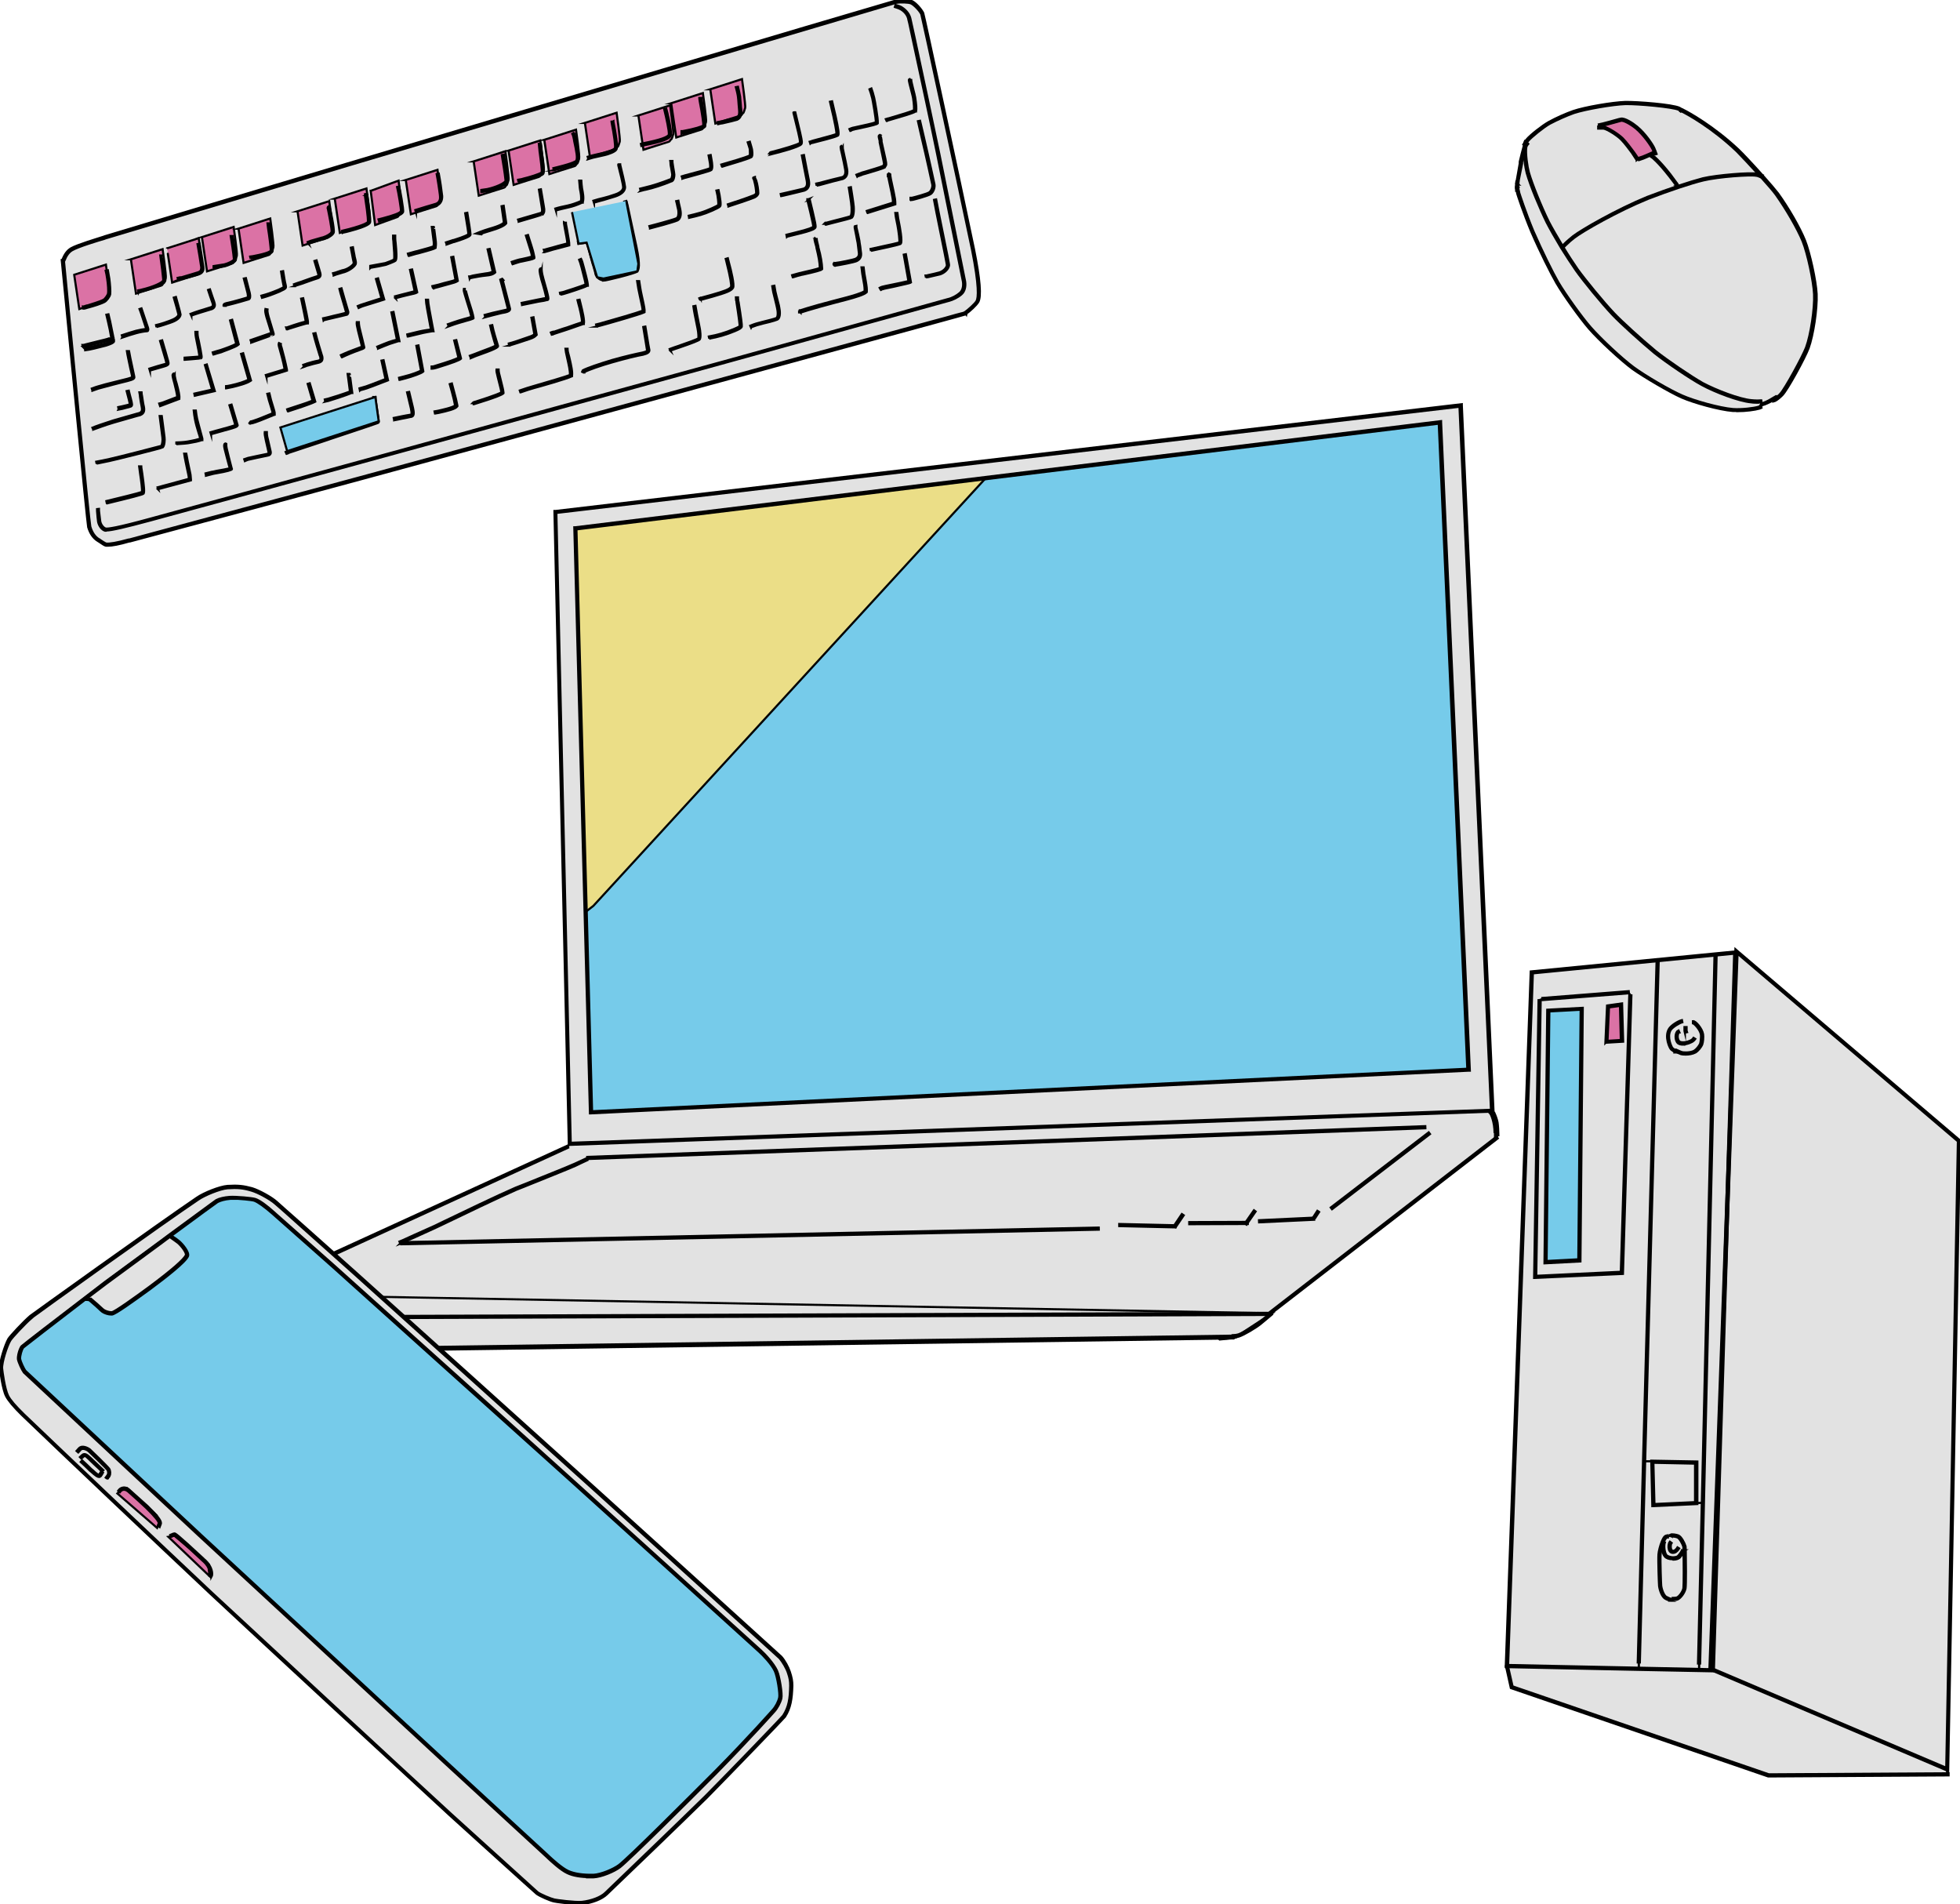 <?xml version="1.0" encoding="UTF-8"?>
<svg id="_レイヤー_2" data-name=" レイヤー 2" xmlns="http://www.w3.org/2000/svg" version="1.1" viewBox="0 0 926.9 900.2">
  <defs>
    <style>
      .cls-1 {
        fill: #db72a5;
      }

      .cls-1, .cls-2, .cls-3, .cls-4, .cls-5 {
        stroke: #000;
        stroke-miterlimit: 10;
      }

      .cls-2 {
        fill: #000;
      }

      .cls-3 {
        fill: #e2e2e2;
      }

      .cls-4 {
        fill: #ebde87;
      }

      .cls-5 {
        fill: #76cbea;
      }
    </style>
  </defs>
  <g id="_レイヤー_1-2" data-name=" レイヤー 1-2">
    <g id="_レイヤー_2-2" data-name=" レイヤー 2-2">
      <polygon class="cls-3" points="926.4 539.4 920.8 836.6 810 789.5 816.7 575 821.2 449.9 926.4 539.4"/>
      <polygon class="cls-3" points="920.8 836.6 920.8 838.9 836.4 839.4 714.9 797.7 712.7 787.7 774.9 789 803.4 789.6 810 789.7 810 789.5 920.8 836.6"/>
      <polygon class="cls-3" points="820.6 450.4 816.7 575 809 789 810 789.5 810 789.7 803.4 789.6 803.5 786.5 805.3 710.7 811.3 451.8 811.2 451.3 820.6 450.4"/>
      <polygon class="cls-3" points="809 789 816.7 575 810 789.5 809 789"/>
      <polygon class="cls-3" points="811.2 451.3 811.3 451.8 805.3 710.7 802.1 710.7 802.2 691.5 781.4 691.1 777.5 691 783.9 454.8 783.9 454 811.2 451.3"/>
      <path class="cls-3" d="M789.1,756h1.8c1,0,1.8-.2,2.2-.3,1.3-.6,3.1-3,3.4-4.8.3-1.6.2-13.3,0-17.9,0-1,0-1.6,0-1.8-.5-1.7-1.9-4.3-3-4.8-1.1-.5-3.3-.7-3.2-.5l-1.5.4c-.4,0-.7.2-.9.3-.5.4-1,1.2-1.4,2.3-.8,1.9-1.5,4.5-1.6,5.9-.2,2.8.2,14.1.3,14.9.3,2.2,1.4,4.7,2.6,5.5.3.2.7.4,1.4.7h0ZM805.3,710.7l-1.8,75.7v3.1c0,0-28.6-.6-28.6-.6v-3c0,0,2.6-95,2.6-95h3.9c0,.1.5,20.6.5,20.6l20.2-.9h3.1q0,0,0,0Z"/>
      <polygon class="cls-3" points="802.2 691.5 802.1 710.7 781.9 711.6 781.4 691.1 802.2 691.5"/>
      <path class="cls-3" d="M796.6,733c.1,4.5.2,16.3,0,17.9-.3,1.8-2,4.2-3.4,4.8-.4.2-1.1.2-2.2.3h-1.8c-.7-.3-1.2-.5-1.4-.7-1.2-.8-2.3-3.3-2.6-5.5,0-.8-.5-12-.3-14.9.1-1.4.8-4,1.6-5.9l.4.2c-.6,1.8-.3,5,.9,6.4,1.3,1.4,5,1.5,6.1.4.8-.8,1.9-2.4,2-3h.8Z"/>
      <path class="cls-3" d="M796.6,733h-.8c-.2.6-1.2,2.2-2,3-1.2,1.1-4.9,1-6.1-.4-1.2-1.4-1.5-4.6-.9-6.4l-.4-.2c.4-1,.9-1.9,1.4-2.3.2-.2.5-.3.9-.3l1.5-.4c0-.2,2.2,0,3.2.5,1.1.5,2.6,3.1,3,4.8,0,.2,0,.8,0,1.8h0Z"/>
      <path class="cls-3" d="M783.9,454v.8c0,0-6.3,236.2-6.3,236.2l-2.6,95v3c0,0-62.3-1.3-62.3-1.3l11.8-327.9,59.4-5.8h0ZM771,470.6l-.9-1.2-40.8,3.2-1.1.4-2.1,130.8,41-1.9,4-131.2h0Z"/>
      <path class="cls-3" d="M770.1,469.3l.9,1.2-4,131.2-41,1.9,2.1-130.8,1.1-.4,40.8-3.2h0ZM767,492.2l-.4-17.1-6.2.8-.7,16.7,7.3-.4ZM746.9,595.9l1.1-119-15.8.9-1.3,118.9,16-.8h0Z"/>
      <polygon class="cls-1" points="766.6 475.1 767 492.2 759.7 492.6 760.4 475.9 766.6 475.1"/>
      <polygon class="cls-5" points="748 477 746.9 595.9 730.9 596.7 732.2 477.8 748 477"/>
      <path class="cls-2" d="M810.5,790.2l-35.6-.7-62.8-1.3v-.5s11.8-328.4,11.8-328.4l97.2-9.5-10.6,340.4h0ZM713.2,787.2l96.3,2,6.7-214.2,3.9-124.1-95.2,9.3-11.7,327h0Z"/>
      <path class="cls-2" d="M921.3,837.3l-112.9-48v-.3l12.3-340.2.8.7,105.4,89.7v.2l-5.6,297.9h0ZM809.5,788.7l.7.3,110.2,46.8,5.5-296.2-104.2-88.7-4.5,124.1h-.5s.5,0,.5,0l-7.7,213.6h0Z"/>
      <polygon class="cls-2" points="836.3 839.9 836.2 839.9 714.5 798.1 712.2 787.8 713.1 787.6 715.3 797.3 836.5 838.9 921.5 838.4 921.5 839.4 920.8 839.4 836.3 839.9"/>
      <rect class="cls-2" x="729.2" y="470.5" width="41" height="1" transform="translate(-34.5 60) rotate(-4.5)"/>
      <polygon class="cls-2" points="725.5 604.2 727.6 472.9 728.6 473 726.5 603.2 766.5 601.3 770.5 470.5 771.5 470.6 767.5 602.3 725.5 604.2"/>
      <polygon class="cls-2" points="775.5 786 774.5 786 777 691 783.4 454.8 784.4 454.8 778 691 775.5 786"/>
      <polygon class="cls-2" points="804 786.5 803 786.5 804.8 710.7 810.8 451.8 811.8 451.8 805.8 710.8 804 786.5"/>
      <path class="cls-2" d="M789.7,756.8c-.3-.1-.5-.2-.8-.3-.7-.3-1.2-.5-1.5-.7-1.5-1-2.5-3.8-2.8-5.9-.1-.9-.5-12.2-.3-15,.1-1.5.8-4.2,1.6-6.1.5-1.3,1-2.1,1.5-2.5.3-.2.6-.3,1.1-.4l.2,1c-.4,0-.6.2-.7.2-.2.2-.6.6-1.2,2.1-.8,2-1.4,4.5-1.5,5.8-.2,2.8.2,14.1.3,14.8.3,2.1,1.3,4.5,2.4,5.2.2,0,.5.3,1.3.6.2,0,.5.2.7.3l-.4.9h0Z"/>
      <path class="cls-2" d="M791,756.5v-1c1,0,1.6-.1,2-.2,1.2-.5,2.8-2.8,3.1-4.4.2-1.5.2-13,0-17.8,0-1.2,0-1.6,0-1.7-.5-1.8-1.9-4.1-2.8-4.5-.9-.4-2.6-.5-2.8-.5v-.5c0,0-.7.2-.7.2l.2-.5c.5-.4,2.9,0,3.8.4,1.3.6,2.8,3.4,3.3,5.1,0,.2,0,.5.1,1.9.1,4.5.2,16.3-.1,18-.4,2-2.2,4.5-3.7,5.2-.5.2-1.2.3-2.3.3h0ZM790.3,725.9l.3.3c0-.1,0-.2,0-.4h-.4Z"/>
      <path class="cls-2" d="M791.2,737.2h-.3c-1.6,0-2.9-.5-3.6-1.3-1.3-1.5-1.6-5-1-6.9l1,.3c-.5,1.6-.2,4.7.8,6,.5.5,1.7.9,2.9,1,1.1,0,2.1-.2,2.5-.6.8-.8,1.8-2.3,1.9-2.7l1,.3c-.2.6-1.3,2.4-2.1,3.2-.6.5-1.7.9-3,.9Z"/>
      <path class="cls-2" d="M791.2,734.1c-.2,0-.4,0-.7,0-.6-.2-1.1-.8-1.3-1.6-.3-1.1-.2-2.7.5-3.6l.8.6c-.4.5-.5,1.8-.3,2.7.2.5.4.9.7,1,1,.3,2-.9,2.4-1.6l.8.5c-.9,1.4-1.9,2.1-2.9,2.1h0Z"/>
      <path class="cls-2" d="M781.4,712.1l-.5-21.5,21.8.4v20.1c0,0-21.3,1-21.3,1h0ZM781.9,691.6l.5,19.5,19.2-.9v-18.2c0,0-19.7-.4-19.7-.4h0Z"/>
      <path class="cls-2" d="M730.4,597.3l1.3-119.9,16.8-.9-1.1,119.9-17,.9h0ZM732.7,478.3l-1.3,117.9,15-.8,1.1-118-14.8.8h0Z"/>
      <path class="cls-2" d="M759.2,493.1l.8-17.7,7.1-1,.5,18.1-8.3.5h0ZM760.9,476.4l-.7,15.7,6.3-.4-.4-16.1-5.2.7Z"/>
      <path class="cls-2" d="M792.2,497.6c-.7-.5-1.5-1.1-1.9-1.4-.7-.6-3.2-5.9-1.1-9.6,1-1.8,4.5-3.9,6.2-4.3l.2,1c-1.5.4-4.8,2.4-5.6,3.8-1.8,3.3.5,8,.9,8.4.1.1.6.5,1.8,1.3l-.6.8h0Z"/>
      <path class="cls-2" d="M797.2,498.6c-1,0-1.8-.1-2.2-.2-.5-.2-1.5-.6-2.7-1.2l.4-.9c1.8.8,2.5,1.1,2.6,1.1.8.3,4.1.4,5.9-.6,1-.6,2.3-2.2,2.8-3.3.3-.9.5-3.2.4-4.3-.4-2.5-3.2-5.3-3.8-5.4v-1c1.2-.2,4.4,3.5,4.8,6.2.2,1.3,0,3.7-.4,4.8-.5,1.3-2,3.1-3.2,3.8-1.3.7-3.1,1-4.6,1h0Z"/>
      <path class="cls-2" d="M796.8,488.3c-.1-.4-.2-.8-.2-1.1,0-.3,0-.8,0-1.6h1c0,1,0,1.4,0,1.5,0,.1,0,.4.2.9l-1,.2h0Z"/>
      <path class="cls-2" d="M795.9,493.9c-.9,0-1.7-.2-2.3-.6-.9-.7-1.2-2-1.2-3.1,0-1.1.3-2,.8-2.6.2-.1.4-.3.6-.4l.4.9c-.1,0-.2.1-.3.2-.3.3-.5,1-.5,1.8,0,1,.4,1.9.8,2.3,1.4,1,5,0,6.1-1,.2-.2.4-.4.6-.7l.8.5c-.3.4-.5.7-.8.9-.9.8-3.2,1.7-5.1,1.7h0Z"/>
    </g>
    <g id="_レイヤー_3" data-name=" レイヤー 3">
      <path class="cls-3" d="M840.2,187.8c-.9.6-3,1.8-3.6,2.1-1.6.8-3.1,1.3-3.6,1.3s0,0,0,0l-.2-1.4c-.9,0-2.6,0-4.6-.1-5.5-.5-16.4-4.6-23.1-8.1-5.3-2.9-16.7-10.6-22.3-15.1-6.7-5.5-15.9-14-19.7-17.9-5.1-5.3-13.6-15.7-17.3-21-2.2-3.1-4.6-6.9-7-10.7h.2c.6-.7,1-1.1,1.3-1.4,1.2-1.2,2.7-2.5,4-3.4,4.1-3.2,20.9-12.8,35-18.5,10.1-3.9,20.5-7.4,26.2-8.7,6.9-1.7,22.5-2.8,25.4-2.2.5.1,1.3.4,2.4.8,2.8,3.2,5.4,6.2,6.9,8.2,4.9,6.8,10.4,16.2,12.8,22.2,2.3,5.8,5.1,19,5.4,25.2.3,6.8-1.5,19.2-3.8,25.4-1.7,4.6-10,19.7-12.3,22.1-.4.4-.9.9-1.4,1.2h-.7q0,0,0,0Z"/>
      <path class="cls-3" d="M832.9,191.2s0,0,0,0v1c-.5.2-.8.3-1.1.4-2.3.7-8.2,1.4-12.3,1.1-6.2-.4-18.3-3.8-24.1-6.4-5.7-2.6-17.5-9.5-23.1-13.5-5.6-4.1-15.7-13.5-20.4-18.9-4.3-5-12-15.7-15.3-21.4-2.6-4.4-7.7-14.6-11.8-24.3-3.7-8.9-6.5-17.3-6.6-18,0-.4-.3-1.3-.6-2.7h0s0-1.9,0-1.9c.1-.6.2-1.2.3-1.9.2-1.2.9-5.3,1.5-8.2.5-2.5,1.2-5.1,1.7-7h.4c-.6,3.1.6,9.9,1.2,12.3,1.6,5.7,6,16.6,9.4,23.4,1.5,2.9,4,7.3,6.7,11.7,2.3,3.8,4.8,7.6,7,10.7,3.8,5.3,12.3,15.7,17.3,21,3.8,3.9,13,12.4,19.7,17.9,5.6,4.5,17.1,12.2,22.3,15.1,6.6,3.5,17.6,7.6,23.1,8.1,2,.2,3.7.2,4.6.1l.2,1.4h0Z"/>
      <path class="cls-3" d="M795.2,52.2h0c.1,0,.2.1.4.2,2.7,1.2,14.5,7.9,25.9,18.7,1.9,1.8,7.1,7.3,11.7,12.4-1.1-.4-1.9-.7-2.4-.8-2.8-.6-18.4.5-25.4,2.2-5.7,1.4-16.1,4.8-26.2,8.7-14.1,5.7-30.9,15.3-35,18.5-1.2,1-2.7,2.3-4,3.4-.3.3-.7.7-1.3,1.3h-.2c-2.7-4.3-5.2-8.7-6.7-11.6-3.4-6.8-7.8-17.7-9.4-23.4-.6-2.4-1.8-9.1-1.2-12.2h-.4c.2-.9.4-1.7.5-2.2.4-.6.7-1,.9-1.3,1.6-1.9,7.4-6.6,10.3-8.2,3.7-2,8.2-4,11.5-5.1,5.5-1.8,18.2-4.1,24.4-4.3,6-.1,22.5,1.3,25.4,2.7.3.1.6.4,1,.9ZM756.3,60.1c1,0,1.7,0,2,.1,1.9.3,6.9,3.6,8.7,5.4,1.7,1.8,4.3,5.2,5,6.3.5.7,1.7,2.5,2.2,3.4h.6c1.6-.6,2.7-1,4-1.6.9-.4,1.5-.7,1.8-.8.3-.1.8-.3,1.6-.7h.3c-.3-.9-.5-1.5-.7-1.8-.7-1.4-4-6.6-8-9.9-2.4-2-5.9-4-7.3-3.7-.3,0-8.3,2.3-10.4,2.7v.7s0,0,0,0Z"/>
      <path class="cls-1" d="M782.7,72.1h-.3c-.8.4-1.3.7-1.6.8-.3.1-.9.4-1.8.8-1.3.6-2.4,1.1-4,1.6h-.6c-.5-.8-1.8-2.6-2.2-3.3-.7-1-3.3-4.5-5-6.3-1.8-1.8-6.8-5.1-8.7-5.4-.4,0-1,0-2-.1v-.7c2.1-.4,10.1-2.6,10.4-2.7,1.4-.3,4.9,1.7,7.3,3.7,4,3.3,7.4,8.5,8,9.9.2.4.4.9.7,1.7h0Z"/>
      <path class="cls-2" d="M831.4,190.4c-.9,0-2.1,0-3.4-.2-5.6-.5-16.8-4.7-23.2-8.2-5.4-2.9-16.9-10.7-22.4-15.1-6.4-5.3-15.8-13.8-19.8-18-5.2-5.5-13.8-16-17.4-21.1-2-2.9-4.5-6.7-7-10.7-2.7-4.5-5.2-8.9-6.7-11.8-3.2-6.5-7.8-17.4-9.5-23.5-.6-2.2-1.8-9.2-1.2-12.4.2-1,1.2-2.1,1.2-2.1l.7.7c-.1.1-.8,1-.9,1.6-.5,2.8.5,9.4,1.2,11.9,1.5,5.3,5.9,16.2,9.4,23.3,1.5,2.9,4,7.2,6.7,11.7,2.4,4,4.9,7.8,6.9,10.7,3.6,5,12.1,15.4,17.3,20.9,3.5,3.7,12.7,12.1,19.7,17.9,5.5,4.4,16.9,12.1,22.2,15.1,6.4,3.4,17.4,7.6,22.9,8.1,1.9.2,3.6.2,4.5.1h.3s.1,1,.1,1h-.3c-.3,0-.8,0-1.3,0h0Z"/>
      <path class="cls-2" d="M721.3,68.8l-.9-.5c.2-.4.4-.7.6-1,.3-.5.7-1,.9-1.3,1.7-2.1,7.6-6.7,10.5-8.3,3.6-2,8.2-4,11.6-5.2,5.6-1.9,18.5-4.1,24.6-4.3,5.7-.1,22.5,1.2,25.7,2.8.3.2.7.4,1.2,1l-.7.7c-.2-.2-.6-.6-.9-.8-2.8-1.3-19.1-2.8-25.2-2.7-6,.2-18.7,2.4-24.3,4.2-3.4,1.2-7.9,3.2-11.5,5.1-3,1.7-8.7,6.3-10.2,8.1-.2.2-.5.6-.8,1.2-.2.3-.4.6-.6,1h0Z"/>
      <path class="cls-2" d="M838.6,189.8h0v-.5c0,0,0-.5,0-.5.2,0,1-.5,2-1.4.5-.4,1-.8,1.3-1.2,2.2-2.3,10.5-17.5,12.2-21.9,2.2-5.9,4.1-18.4,3.8-25.2-.3-6.2-3.1-19.3-5.4-25-2.4-5.9-7.8-15.2-12.7-22.1-1.3-1.8-3.7-4.5-6.9-8.1-4.8-5.3-9.9-10.7-11.6-12.4-11.5-11-23.3-17.5-25.8-18.7,0,0-.2,0-.3-.1h0c-.2-.1-.3-.2-.5-.2l.3-1c.2,0,.4.1.6.2h.1c0,0,.2.1.3.2,2.5,1.2,14.4,7.8,26.1,18.8,1.8,1.7,6.9,7.1,11.7,12.5,3.3,3.7,5.6,6.4,7,8.2,5,6.9,10.4,16.3,12.8,22.3,2.3,5.8,5.2,19.1,5.5,25.3.3,7.1-1.6,19.5-3.8,25.6-1.7,4.6-10,19.8-12.4,22.2-.4.4-.9.9-1.4,1.3-.7.6-2,1.6-2.6,1.6h0Z"/>
      <path class="cls-2" d="M718,87.1l-1-.2.4-2.2c.2-1.1.8-4.6,1.3-7.4v-.8c.6-2.6,1.3-5.3,1.8-7.1l.3-1.1c0-.4.2-.7.2-1,.1-.5.2-.7.2-.7h1c0,0,0,.2-.2.9,0,.3-.2.6-.2,1l-.3,1.1c-.5,1.8-1.2,4.5-1.7,7v.8c-.6,2.8-1.3,6.3-1.5,7.4l-.4,2.2h0Z"/>
      <path class="cls-2" d="M717.1,88.7c0-.2,0-.4-.1-.6l1-.2c0,.2,0,.4.1.6l-1,.3h0Z"/>
      <path class="cls-2" d="M821.6,194.3c-.7,0-1.5,0-2.1,0-6.5-.5-18.6-3.9-24.3-6.4-5.8-2.6-17.7-9.6-23.2-13.5-5.4-4-15.6-13.4-20.5-19-4.4-5.1-12-15.7-15.4-21.5-2.6-4.5-7.8-14.8-11.9-24.3-3.8-9.1-6.5-17.4-6.7-18.1,0-.4-.3-1.3-.6-2.7l1-.2c.3,1.4.5,2.3.6,2.7.2.6,2.9,9,6.6,17.9,4.1,9.4,9.2,19.7,11.8,24.2,3.3,5.6,11,16.4,15.3,21.3,4.9,5.6,14.9,14.9,20.3,18.9,5.4,4,17.2,10.9,23,13.4,5.6,2.5,17.8,5.9,24,6.4,4.1.3,9.9-.4,12.2-1.1.2,0,.5-.2.9-.4l.4.9c-.4.2-.8.4-1,.4-2,.6-6.5,1.2-10.4,1.2h0Z"/>
      <path class="cls-2" d="M774,75.7l-.6-.9c-.6-.9-1.4-2.1-1.7-2.6-.8-1.1-3.3-4.5-5-6.2-1.7-1.8-6.7-5-8.4-5.2-.4,0-1.1,0-2,0h-.5v-1h.5c1,0,1.7,0,2.1.1,2,.3,7.1,3.6,9,5.5,1.7,1.7,4.3,5.2,5.1,6.3.4.5,1.2,1.7,1.8,2.6l.5.7s0,0,0,.1l-.8.6h0Z"/>
      <path class="cls-2" d="M782.6,73.3l-.2-.5c0-.2-.1-.4-.2-.6-.3-.8-.5-1.3-.7-1.7-.7-1.5-4.1-6.6-7.9-9.8-2.6-2.1-5.8-3.8-6.9-3.6,0,0-.3,0-.8.2-2.2.6-7.9,2.2-9.6,2.5l-.2-1c1.7-.3,7.4-1.9,9.5-2.5.5-.1.8-.2.9-.2,1.8-.4,5.7,2.1,7.7,3.8,4,3.3,7.4,8.5,8.1,10.1.2.4.4.9.7,1.7,0,.2.1.4.2.6l.2.5-.9.3h0Z"/>
      <path class="cls-2" d="M775.1,75.7l-.3-1c1.6-.5,2.7-.9,4-1.5.9-.4,1.5-.7,1.8-.8.2-.1.7-.3,1.2-.5l.4-.2.4.9-.4.2c-.5.2-.9.4-1.2.5-.3.1-.9.4-1.8.8-1.3.6-2.5,1.1-4.1,1.6h0Z"/>
      <path class="cls-2" d="M792.8,88c0,0,0-.2-.2-.3-.3-.6-2.3-3.2-3.4-4.6-5.2-6.6-8-8.8-8.4-9l.4-.9c.6.3,3.5,2.6,8.7,9.2,1,1.3,3,4,3.4,4.6.1.2.2.4.3.6l-1,.3h0Z"/>
      <path class="cls-2" d="M739.3,117.2l-.7-.7.7-.7c.3-.3.5-.5.6-.6,1.2-1.2,2.8-2.5,4-3.5,4-3.1,20.7-12.7,35.1-18.6,9.9-3.8,20.5-7.3,26.3-8.8,6.8-1.6,22.6-2.8,25.6-2.2.5.1,1.4.4,2.5.9h.1c0,0-.5.9-.5.9l.2-.4-.2.4c-1.4-.6-2.1-.8-2.4-.8-2.7-.6-18,.5-25.1,2.2-5.8,1.4-16.3,4.9-26.1,8.7-14.3,5.8-30.9,15.3-34.9,18.4-1.2.9-2.7,2.2-3.9,3.4-.2.2-.4.3-.6.6l-.7.7h0Z"/>
      <path class="cls-2" d="M833,191.8h-.2c0,0-.2-.1-.3-.2l.4-.5v-.4h.1c.3,0,1.6-.4,3.3-1.3.3-.2,1.2-.6,3.6-2.1h.1c0,0,.3.3.3.3l.3.4c0,0-.2,0-.2.1-1.9,1.2-3.2,1.9-3.6,2.1-1.4.7-3.1,1.4-3.8,1.4h0Z"/>
      <polygon class="cls-2" points="718 90.2 717 90.2 717.1 85.9 718.1 85.9 718 90.2"/>
    </g>
    <g id="_レイヤー_4" data-name=" レイヤー 4">
      <path class="cls-3" d="M707.3,535.7h.1v2.5l-107.3,83-508.3,1.8,176.6-80.8,1-1.4,435.1-15.6v.5c1.1.1,2.8,4.9,2.8,10h0Z"/>
      <path class="cls-3" d="M690.7,191.7l15,333.5h-1.2s-435.1,15.7-435.1,15.7l-6.8-298.8,428.1-50.4h0ZM694.5,505.8l-13.5-306.1-408.8,50.1,7.4,276.1,415-20.1Z"/>
      <polygon class="cls-5" points="680.9 199.7 694.5 505.8 279.5 525.9 272.1 249.8 680.9 199.7"/>
      <path class="cls-3" d="M90.2,623.5c0,0,0,.2,0,.2-.2,1-.2,2.7,0,4.5-.3-1.4-.5-2.9-.4-4.1,0-.5.2-.6.5-.6h0Z"/>
      <polygon class="cls-4" points="280.6 428.3 466.2 226 272.1 249.8 277 431.1 280.6 428.3"/>
      <polygon class="cls-3" points="583.4 632.8 601.6 620.9 144.2 612.5 207.7 638.1 583.4 632.8"/>
      <path class="cls-2" d="M269,541.3v-.5l-6.8-299.2h.5c0,0,428.6-50.5,428.6-50.5v.5s15,334,15,334h-1.7c0,0-435.6,15.7-435.6,15.7h0ZM263.1,242.5l6.8,297.8,435.2-15.6-14.9-332.4-427.1,50.2h0Z"/>
      <polygon class="cls-2" points="91.9 623.5 91.7 622.5 268.3 541.7 268.7 542.6 94.2 622.5 600 620.7 707.7 537.4 708.3 538.2 707.8 538.6 600.3 621.7 600.2 621.7 91.9 623.5"/>
      <path class="cls-2" d="M707.6,536.6c0-2-.2-4.8-.4-5.8-.2-1.1-.9-3-1.4-4.2l.9-.4c.6,1.3,1.3,3.3,1.5,4.5.2,1.3.4,4.3.4,6h-1s0,0,0,0Z"/>
      <rect class="cls-2" x="707" y="533.3" width="1" height="4.8"/>
      <path class="cls-2" d="M706.8,535.7c0-5.1-1.7-9.3-2.4-9.6v-1c1.7.2,3.4,5.5,3.4,10.5h-1Z"/>
      <path class="cls-2" d="M89.9,631.2c-.2-1.1-.2-2.1-.3-2.9h1c0,.8.2,1.7.3,2.8h-1c0,.1,0,.1,0,.1Z"/>
      <path class="cls-2" d="M89.6,628.2c-.2-2.1-.2-3.6,0-4.6,0-.1,0-.2,0-.3.3-.6.8-1,1.5-1.2l.3,1c-.4.1-.7.3-.8.6,0,0,0,0,0,.2-.2.8-.2,2.3,0,4.3h-1c0,0,0,0,0,0Z"/>
      <path class="cls-2" d="M93.7,635.4c-.7-.6-1.2-1.1-1.6-1.4-.3-.3-.5-.5-.6-.6-.6-.7-1.4-2.9-1.9-5h0c-.3-1.2-.6-2.9-.4-4.2,0-.9.7-1.1,1-1.1.2,0,.4,0,.6,0l-.3,1c-.2,0-.2,0-.2,0,0,0,0,0,0,.2,0,1,0,2.3.4,3.9h0c.5,2.3,1.3,4.2,1.7,4.6.1.1.3.3.5.5.4.3.9.8,1.6,1.4l-.7.8h0Z"/>
      <path class="cls-2" d="M98.9,638.4c-1.1,0-3.9-1.2-3.9-1.2-.7-.4-2.2-1.9-3-3.3-.4-.8-.6-1.4-.6-2h1c0,.3,0,.7.4,1.5.7,1.3,2.1,2.7,2.6,2.9.8.4,3.3,1.1,3.6,1.2v.5c0,0,0,0,0,0l.4-.3v.6c0,0-.2.1-.4.1h0Z"/>
      <polygon class="cls-2" points="105.8 639.2 105.8 638.2 114.3 638.1 582.6 631.5 582.6 632.5 105.8 639.2"/>
      <rect class="cls-2" x="582.6" y="631.5" width="1.5" height="1" transform="translate(-8.5 8) rotate(-.8)"/>
      <path class="cls-2" d="M576.7,633.2v-1c2.1-.2,4.2-.4,5.9-.7,1.2-.2,2.2-.4,3-.6,2.4-.8,7.9-4.1,9.9-5.7.9-.7,4.2-3.5,5.5-4.6l.6.8c-1.3,1.1-4.6,3.9-5.5,4.6-2.1,1.7-7.7,5.1-10.2,5.9-.8.2-1.8.5-3.1.7-1.7.3-3.8.5-6,.7h0Z"/>
      <path class="cls-2" d="M189.3,587.9l-.4-.9,1.7-.7c1-.5,8.6-3.9,15.1-6.8l3.7-1.8c8.5-4.1,26.2-12.6,34.3-16.1l3.8-1.5c8.4-3.4,21-8.4,24.3-9.9,1.7-.7,4-1.9,5.6-2.6l.4.9c-1.8.8-4,1.9-5.7,2.7-3.3,1.5-16,6.5-24.3,9.9l-3.8,1.5c-8,3.5-25.7,12-34.2,16.1l-3.8,1.8c-6.5,3-14.1,6.4-15.1,6.8l-1.7.7h0Z"/>
      <rect class="cls-2" x="190" y="583.6" width="330" height="1" transform="translate(-12.5 7.8) rotate(-1.2)"/>
      <rect class="cls-2" x="623.6" y="552.4" width="58.4" height="1" transform="translate(-201.7 512.3) rotate(-37.5)"/>
      <rect class="cls-2" x="277.3" y="540" width="396.6" height="1" transform="translate(-19.2 17.5) rotate(-2.1)"/>
      <polygon class="cls-2" points="555.9 580.3 555.6 580.3 529.3 579.7 529.3 578.7 556 579.3 555.9 580.3"/>
      <polygon class="cls-2" points="556 580.2 555.1 579.6 555.2 579.5 558.9 574 559.8 574.6 556 580.2"/>
      <polygon class="cls-2" points="562.4 578.8 562.4 577.8 590.1 577.7 590.1 578.7 589.4 578.7 562.4 578.8"/>
      <polygon class="cls-2" points="589.5 579 588.7 578.4 593 572.2 593.8 572.8 589.5 579"/>
      <rect class="cls-2" x="595.3" y="576.4" width="26.1" height="1" transform="translate(-26.4 29.2) rotate(-2.7)"/>
      <rect class="cls-2" x="620.8" y="573.4" width="3.4" height="1" transform="translate(-197.5 785.1) rotate(-57.1)"/>
      <path class="cls-2" d="M279,526.4l-7.4-277.1h.5c0,0,409.4-50.2,409.4-50.2v.5s13.6,306.6,13.6,306.6h-.5s-415.5,20.2-415.5,20.2h0ZM272.6,250.2l7.4,275.2,413.9-20.1-13.5-305-407.9,50h0Z"/>
    </g>
    <g id="_レイヤー_5" data-name=" レイヤー 5">
      <path class="cls-3" d="M460.2,117.9c2.2,10.9,3.8,21.8,2.1,24.7-1,1.5-3.8,4.1-5.7,5.5h0c-2.4.7-9.5,2.7-14.4,4-24.7,6.7-81.7,22.3-114.1,31.1-40,10.9-118.8,32.4-157.5,42.9-31.1,8.4-85.7,23.1-109.3,29.4-1.2.3-8.5,2.4-11.2,2-.8-.1-3.2-1.9-3.7-2.2-2-1.2-3.4-3.3-4.2-6.2-.4-1.3-9.5-94.9-12.5-126.2h.3c1-2.6,2.1-4.2,3.9-5.2,3.1-1.8,13.5-4.8,16-5.6,24.6-7.4,81.5-24.4,114-34.2,40.1-12,118.1-35.2,155.9-46.4C349.7,22.6,423.7.7,423.9.7c1.9-.3,5.8-.2,7.1.3,1.5.6,4.3,3.6,5.2,5.4.2.5,16.6,76.3,24,111.5Z"/>
      <path class="cls-1" d="M35.1,129.9l15-4.8s1.8,12.7,1.5,13.6-.7,2.4-1,2.5-.8,1.1-1,1.1-12.1,3.8-12.1,3.8l-2.4-16.1h0Z"/>
      <path class="cls-1" d="M61.9,122.6l15-4.8s1.8,12.7,1.5,13.6-.7,2.4-1,2.5-.8,1.1-1,1.1-12.1,3.8-12.1,3.8l-2.4-16.2h0Z"/>
      <path class="cls-1" d="M79,117.4l15-4.8s1.8,12.7,1.5,13.6-.7,2.4-1,2.5-.8,1.1-1,1.1-12.1,3.8-12.1,3.8c0,0-2.4-16.2-2.4-16.1Z"/>
      <path class="cls-1" d="M95.5,112.1l15-4.8s1.8,12.7,1.5,13.6-.7,2.4-1,2.5-.8,1.1-1,1.1-12.1,3.8-12.1,3.8c0,0-2.4-16.2-2.4-16.2Z"/>
      <path class="cls-1" d="M112.8,108.1l15-4.8s1.8,12.7,1.5,13.6-.7,2.4-1,2.5-.8,1.1-1,1.1-12.1,3.8-12.1,3.8c0,0-2.4-16.2-2.4-16.2Z"/>
      <path class="cls-1" d="M140.7,99.9l15-4.8s1.8,12.7,1.5,13.6-.7,2.4-1,2.5-.8,1.1-1,1.1-12.1,3.8-12.1,3.8l-2.4-16.2h0Z"/>
      <path class="cls-1" d="M158.3,93.9l15-4.8s1.8,12.7,1.5,13.6-.7,2.4-1,2.5-.8,1.1-1,1.1-12.1,3.8-12.1,3.8l-2.4-16.2h0Z"/>
      <path class="cls-1" d="M191.9,85.1l15-4.8s1.8,12.7,1.5,13.6-.7,2.4-1,2.5-.8,1.1-1,1.1-12.1,3.8-12.1,3.8l-2.4-16.2h0Z"/>
      <path class="cls-1" d="M224,76.3l15-4.8s1.8,12.7,1.5,13.6-.7,2.4-1,2.5-.8,1.1-1,1.1-12.1,3.8-12.1,3.8l-2.4-16.2h0Z"/>
      <path class="cls-1" d="M240.5,71.2l15-4.8s1.8,12.7,1.5,13.6-.7,2.4-1,2.5-.8,1.1-1,1.1-12.1,3.8-12.1,3.8l-2.4-16.2h0Z"/>
      <path class="cls-1" d="M257.4,66.1l15-4.8s1.8,12.7,1.5,13.6-.7,2.4-1,2.5-.8,1.1-1,1.1-12.1,3.8-12.1,3.8c0,0-2.4-16.2-2.4-16.2Z"/>
      <path class="cls-1" d="M276.6,58.1l15-4.8s1.8,12.7,1.5,13.6-.7,2.4-1,2.5-.8,1.1-1,1.1-12.1,3.8-12.1,3.8c0,0-2.4-16.2-2.4-16.2Z"/>
      <path class="cls-1" d="M301.9,54.6l15-4.8s1.8,12.7,1.5,13.6-.7,2.4-1,2.5-.8,1.1-1,1.1-12.1,3.8-12.1,3.8c0,0-2.4-16.2-2.4-16.2Z"/>
      <path class="cls-1" d="M317.4,48.8l15-4.8s1.8,12.7,1.5,13.6-.7,2.4-1,2.5-.8,1.1-1,1.1-12.1,3.8-12.1,3.8l-2.4-16.2Z"/>
      <path class="cls-1" d="M335.9,42.2l15-4.8s1.8,12.7,1.5,13.6-.7,2.4-1,2.5-.8,1.1-1,1.1-12.1,3.8-12.1,3.8l-2.4-16.2Z"/>
      <path class="cls-1" d="M175.4,90.2l13.1-4.8s1.6,12.7,1.3,13.6-.6,2.4-.9,2.5-.7,1.1-.9,1.1-10.6,3.8-10.6,3.8l-2.1-16.2h0Z"/>
      <path class="cls-2" d="M51,258c-.3,0-.7,0-.9,0-.6-.1-1.8-.9-3.1-1.8-.3-.2-.6-.4-.8-.5-2.1-1.3-3.6-3.5-4.5-6.5-.4-1.5-10.2-102.6-12.5-126.2h1c2.9,30.6,12,124.1,12.5,126,.8,2.7,2.1,4.7,4,5.9.2,0,.5.3.8.5.7.5,2.3,1.5,2.7,1.6,1.6.2,5.2-.4,10.6-1.9h.3c22.9-6.2,77-20.8,109.3-29.5,38.7-10.5,117.5-32,157.5-42.9,32.4-8.8,89.4-24.4,114.1-31.1,3.1-.8,7.1-1.9,10.2-2.8l4.2-1.1.4.9h-.1s-4.2,1.2-4.2,1.2c-3.1.9-7.1,1.9-10.2,2.8-24.7,6.7-81.7,22.3-114.1,31.1-40,10.9-118.8,32.4-157.5,42.9-32.2,8.7-86.3,23.3-109.3,29.4h-.3c-4.8,1.4-8.1,2-10.1,2h0Z"/>
      <path class="cls-2" d="M456.8,148.5l-.6-.8c1.9-1.4,4.7-3.9,5.6-5.3.9-1.6,1.3-7.1-2.1-24.3-7.5-35.8-23.6-110.1-24-111.4-.8-1.7-3.5-4.5-4.9-5.1-1.2-.5-5-.6-6.9-.3-.6.2-72.9,21.6-104.1,30.8-37.9,11.3-115.8,34.5-155.9,46.4-32.4,9.7-89.4,26.8-114,34.2l-.5.2c-3.1.9-12.4,3.7-15.3,5.4-1.5.9-2.6,2.3-3.7,5l-.9-.4c1.1-2.8,2.3-4.4,4.1-5.5,3-1.7,12.1-4.4,15.5-5.5l.5-.2c24.5-7.4,81.5-24.5,114-34.2,40.1-12,118.1-35.2,155.9-46.4C344.9,23.5,423.6.2,423.8.2c1.8-.3,6-.2,7.4.3,1.7.7,4.5,3.8,5.4,5.7.3.6,17.4,79.9,24,111.6,2.9,14.3,3.5,22.5,2,25-1,1.6-3.8,4.2-5.8,5.6h0Z"/>
      <path class="cls-2" d="M39.4,145.9l-.2-1h.4c.7-.3,1.3-.4,1.6-.5h.2c1.5-.5,6-1.8,7.6-2.7.7-.4,1.9-2.1,2.1-2.9.2-.9,0-4.6-.4-6.9-.2-1.3-.5-3.2-.7-3.9l1-.2c.1.7.5,2.6.7,4,.3,2.2.6,6.1.4,7.3-.2,1.2-1.7,3.1-2.6,3.6-1.6.9-5.2,2-7.8,2.7h-.2c-.3.2-.9.3-1.6.5h-.4c0,.1,0,0,0,0Z"/>
      <path class="cls-2" d="M65.5,138.3l-.2-1c.8-.1,1.4-.3,1.8-.4,5.2-1.2,9.9-3.3,10.1-4.4,0-.1,0-.9-.5-5l-.9-6.7h1c0-.1.9,6.5.9,6.5.6,4.8.5,5.2.5,5.3-.6,2.6-10.4,5-10.8,5.1-.4.1-1,.2-1.8.4h0Z"/>
      <path class="cls-2" d="M84.3,132.4l-.3-1c.5-.1.9-.2,1.2-.3h.6c1.9-.6,6.9-2,8-2.4,1.1-.4,1.6-1.1,1.4-2.2-.4-3-1.2-7.5-1.8-11.1l1-.2c.6,3.6,1.4,8.1,1.8,11.2.2,1.6-.5,2.7-2.1,3.3-1.1.4-6,1.7-8.1,2.2h-.6c-.3.2-.7.3-1.2.5h0Z"/>
      <path class="cls-2" d="M101,126.8v-1c1.3-.2,4.4-.7,5.1-.8,2-.5,4.3-1.7,4.5-2.3,0-.3-.1-2.6-1.5-11.1h1c1.4,8.8,1.6,11,1.4,11.4-.5,1.2-3.6,2.5-5.2,2.9-.8.2-4.2.7-5.3.8h0Z"/>
      <path class="cls-2" d="M118.5,122.3l-.2-1c.9-.1,1.5-.2,1.9-.3,6.3-1.2,7.6-2.1,7.8-2.5.2-.7-.8-8-1.2-10.4l-.3-2.5h1c0-.1.3,2.3.3,2.3,1.2,8.8,1.3,10.7,1,11.1-.7,1-3.4,1.9-8.4,2.9-.4,0-1.1.2-1.9.3h0Z"/>
      <path class="cls-2" d="M145.9,115.3l-.4-.9c.7-.3,1.2-.4,1.6-.6.6-.2,2.7-.8,4.2-1.2.7-.2,1.3-.4,1.5-.4,1.9-.6,3.7-1.7,4-2.5.3-1-1.4-9.3-1.8-11.2,0-.2-.1-.6.2-.8l.3-.2.3.3-.3.3h.5s0,0,0,.1c0,0,2.3,10.2,1.8,11.8-.5,1.3-2.8,2.5-4.7,3.1-.2,0-.8.2-1.6.4-1.5.4-3.6,1-4.2,1.2-.4.1-.9.3-1.5.5ZM155.5,98.2l-.3.3.3-.3Z"/>
      <path class="cls-2" d="M162,110.1l-.2-1c1.1-.3,2.2-.5,3.3-.8,7.9-2.1,8.8-3.2,8.9-3.4,0-.2.2-1.8-1.4-12.2,0-.2,0-.4,0-.4v-.5c0,0,.5-.1.5-.1.3,0,.5,0,.6.3l-.4.2h.4s0,.3,0,.3c1.7,11.6,1.4,12.4,1.3,12.7-.2.4-.8,1.7-9.5,4-1.1.3-2.2.6-3.3.8h0Z"/>
      <path class="cls-2" d="M179.3,104.7l-.3-1,2-.5c5.3-1.4,8.2-2.5,8.6-3.3.2-.8-1.2-8.9-1.8-11.5l1-.2c.2.7,2.2,11,1.8,12.1-.6,1.3-4.1,2.5-9.2,3.8l-2,.5h0Z"/>
      <path class="cls-2" d="M196.7,100.3l-.3-1,5.2-1.6c2-.6,4.2-1.2,4.7-1.4,1.7-.7,1.9-2.3,1.8-3.4,0-.7-.5-3.8-.7-5.3-.1-1-.7-4.1-.9-5.3l1-.2c.2,1.2.8,4.3.9,5.3.2,1.5.6,4.6.7,5.3.1,2.1-.8,3.7-2.4,4.4-.5.2-2.6.8-4.8,1.5l-5.2,1.6h0Z"/>
      <path class="cls-2" d="M227.6,90.8v-1c1.4-.2,2.3-.3,2.8-.4,1.3-.2,7.6-2,8.7-3.9,0-.5-.6-5.1-1.3-9.1l-.5-3.1,1-.2.5,3.1c1,6,1.4,9.3,1.2,9.8-1.5,2.6-9.3,4.4-9.4,4.4-.5,0-1.5.2-3,.4h0Z"/>
      <path class="cls-2" d="M245.2,86l-.2-1c1.3-.2,2.2-.4,2.7-.6,2.2-.5,7.9-2.2,8.4-2.9.4-.7-.5-6.5-.8-9-.1-.7-.2-1.3-.2-1.7,0-.5-.2-1.4-.3-2.8h1c.2,1.3.3,2.2.3,2.7,0,.4.1,1,.2,1.7.9,5.9,1.2,9,.6,9.8-1,1.3-8.9,3.2-9,3.2-.5.1-1.4.3-2.8.6h0Z"/>
      <path class="cls-2" d="M261.9,80.5l-.2-1,2.4-.6c7.2-1.8,8.2-2.7,8.3-2.8.9-1.1.2-4.5-.9-9.6v-.2c-.2-.8-.5-2.5-.6-2.7l.4-.2h0s-.5-.2-.5-.2l.5-.4c.3,0,.7,1.1,1.1,3.3v.2c1.2,5.8,1.9,8.9.7,10.4-.2.3-1,1.2-8.9,3.2l-2.4.6h0Z"/>
      <path class="cls-2" d="M278.2,75l-.3-.9c1-.3,2.7-.8,8-1.9,2.6-.6,4.6-1.6,4.9-2.2.3-1-.3-5.7-1.6-12.3v-.2c0,0,0,0,0,0h.5l.4-.2c0,0,0,.2,0,.3,1,5,2.1,11.3,1.5,12.9-.5,1.3-3.9,2.4-5.6,2.8-5.2,1.1-7,1.6-7.9,1.9h0Z"/>
      <path class="cls-2" d="M303.3,69l-.2-1,1.2-.3c7.7-1.5,11.7-2.9,12-4.1.2-1.6-1.2-8-2.2-12l1-.2c.3,1,2.5,10.1,2.2,12.4-.4,1.8-4,3.2-12.8,4.9l-1.2.3h0Z"/>
      <path class="cls-2" d="M322.3,63v-1c0,0,.3,0,.5,0,6-1.1,9.2-2.2,9.8-2.7.1-.8-.5-5.3-1.7-11.5,0-.5-.2-.9-.2-1.5h1c0,.4.2.9.2,1.3,2.1,11.5,1.7,12,1.5,12.3-1,1.2-7,2.5-10.4,3.2-.3,0-.5,0-.7.1h0Z"/>
      <path class="cls-2" d="M339.6,58.7l-.2-1c1-.2,1.7-.3,2.1-.4,3.8-.9,6.3-1.5,6.7-1.7,1.1-.5,1.6-1.3,1.3-4,0-.2-.1-1.2-.2-2.3-.1-1.3-.2-3-.3-3.5-.1-1-.6-3.1-1-4.6l1-.2c.3,1.1.8,3.5,1,4.7,0,.5.2,2.1.3,3.5,0,1.1.2,2.1.2,2.3.3,2.4,0,4.2-1.9,5.1-.6.2-4.1,1.1-6.9,1.7-.5,0-1.2.2-2.1.4h0Z"/>
      <path class="cls-2" d="M303,90.2l-.3-1c1.2-.3,2-.5,2.4-.6,3.5-.8,7.8-2.2,12.1-3.9h.1c.2-.2.6-1.2.6-2.2,0-.3-.3-1.9-.5-3.1-.2-.9-.3-1.7-.3-1.9,0-.3,0-.8-.1-1.4h1c0,.5,0,1,.1,1.3,0,.3.2,1,.3,1.9.3,1.7.5,2.9.5,3.3,0,1.1-.3,2.7-1.2,3.1h-.1c-4.3,1.8-8.7,3.2-12.3,4-.4,0-1.2.3-2.4.6h0Z"/>
      <path class="cls-2" d="M322.7,84.3l-.3-.9c.7-.2,1.3-.4,1.6-.5,3.2-.8,10.8-2.9,11.7-3.3.2-.3.3-1.5-.2-3.8-.1-.5-.2-1.3-.4-2.3l1-.2c.2,1,.3,1.7.4,2.3.3,1.7.6,4-.1,4.8-.5.5-10.4,3.1-12.1,3.6-.4,0-.9.3-1.6.5h0Z"/>
      <path class="cls-2" d="M341.4,78.7l-.3-.9h0c3.5-1,11.5-3.3,13.5-4.3.1-.4,0-2.1,0-2.8,0-.4-.3-1.2-1-3.4l1-.3c.5,1.8.9,2.9,1,3.5,0,0,.6,3.3-.3,3.8-2,1.1-10,3.3-13.8,4.5h0Z"/>
      <path class="cls-2" d="M307.4,107.9l-.3-1c1.3-.3,4.4-1.2,6.3-1.7,2.3-.6,5.9-1.7,6.5-2,.8-.4,1.1-1.8.9-3.6,0-.2-.2-1-.4-1.8-.2-.9-.4-2-.6-2.7l1-.2c.1.7.4,1.8.6,2.7.2.9.4,1.7.4,1.9.4,2.3-.1,4-1.4,4.7-1,.5-6.1,1.9-6.7,2.1-1.9.5-5.1,1.4-6.3,1.7h0Z"/>
      <path class="cls-2" d="M325.9,103l-.2-1c1-.2,4.3-1.1,5.4-1.4,3.4-1,8.1-3.2,8.6-3.7,0-.2.1-1.4-.4-4.5l-.5-2.3,1-.2.5,2.4c.8,4.6.4,5.1.2,5.3-.7.8-6,3.1-9.1,4-1.1.3-4.4,1.2-5.5,1.4h0Z"/>
      <path class="cls-2" d="M344.5,97.5l-.3-.9c2.5-.8,9.2-3,12.1-4.2.8-.3,1.3-.8,1.3-1.2,0-1.3-.4-3.9-.9-5.6,0-.3-.2-.7-.5-1.3v-.3c-.1,0,.8-.3.8-.3v.3c.3.6.5,1,.6,1.3.6,1.8,1,4.6,1,6,0,.8-.8,1.6-1.9,2.1-3,1.2-9.7,3.4-12.2,4.2h0Z"/>
      <path class="cls-2" d="M331.4,141.8c-.3,0-.4-.2-.5-.3l-.2-.5.5-.2.2.4v-.4c0,0,0,0,0,0l1.1-.3c1.2-.3,2.9-.8,4-1.1,5.9-1.7,8.6-2.6,9.2-3.8.3-.6-.3-4.5-2.1-11.6l-.4-1.6,1-.3.4,1.6c1.3,4.8,2.7,10.9,2.1,12.3-.8,1.5-3.3,2.4-9.9,4.3-1.1.3-2.8.8-4,1.1l-1.1.3c-.1,0-.2,0-.3,0h0ZM331.4,141.2l.2.5-.2-.5Z"/>
      <path class="cls-2" d="M317.1,165.9l-.4-.9c1-.4,3.1-1.1,4-1.4,5-1.7,9-3.2,9.5-3.6.2-.3.1-2.6-.3-4.6-1.3-6.5-1.6-7.7-2-10.6l1-.2c.5,2.9.7,4.1,2,10.5.2.9.7,4.5,0,5.4-.4.5-3.7,1.8-9.9,3.9-.9.3-3,1-4,1.4h0Z"/>
      <path class="cls-2" d="M335.4,160.1l-.2-1c4-.7,7.8-1.8,11.8-3.5.6-.3,2.7-1.1,2.8-1.5,0-.5-.4-4.2-1.5-11.1,0-.6-.1-1-.2-1.1,0-.4-.1-.9-.1-1.3h1c0,.4,0,.8.1,1.2,0,.1,0,.5.2,1.1,1.2,7.5,1.6,10.8,1.5,11.5-.2.7-1,1.2-3.4,2.2-4.1,1.7-8,2.8-12,3.5h0Z"/>
      <path class="cls-2" d="M355.2,154.9l-.4-.9c1.9-.8,3.6-1.3,5.7-1.8,2.2-.5,5.9-1.5,6.6-1.8.6-.3,1-1.9.4-4.7,0-.3-.3-1.1-.5-2.2-.5-1.9-1.1-4.5-1.3-5.3-.1-.6-.3-1.5-.5-2.9l1-.2c.2,1.3.4,2.3.5,2.8.2.8.8,3.4,1.3,5.2.3,1.1.5,1.9.5,2.2.3,1.4.8,4.9-.9,5.8-1,.5-6.6,1.9-6.8,1.9-2.1.5-3.7,1-5.5,1.7h0Z"/>
      <path class="cls-2" d="M364.6,72.9v-.4h-.7l.4-.5c6.3-1.6,13.2-3.7,13.9-4.4,0-.2.1-.5.1-.7,0-1.1-1.1-5.7-3.1-13.7h0c0-.1.5-.1.5-.1h.4c2,8.1,3,12.6,3.1,13.8,0,.4,0,.8-.2,1.2h0c-.9,1.4-10.4,3.9-14.5,4.9h0Z"/>
      <path class="cls-2" d="M383.2,67.9l-.3-.9c.4-.1.8-.2,1.2-.4l.7-.2c8-2.1,10.2-2.8,10.7-3,.3-1-1-6.4-1.4-8.5l-.5-2.1c-.4-1.8-.9-3.7-1.1-4.7l1-.2c.2,1,.7,2.9,1.1,4.7l.5,2.1c1.4,6.3,1.7,8.6,1.3,9.3h-.1c-.4.4-1.9,1-11.1,3.3l-.7.2c-.4,0-.7.2-1.2.3h0Z"/>
      <path class="cls-2" d="M402.1,61.9l-.4-.9c.7-.3,1.2-.5,1.6-.6.2,0,.9-.2,2.3-.5,2.3-.5,7.5-1.6,8.6-2.1,0-2.1-1.4-9.9-1.7-11.3-.4-1.7-1-3.5-1.3-4.3l.9-.4c.3.8.9,2.7,1.3,4.4.3,1.3,1.9,10,1.7,11.9v.2s-.1.1-.1.1c-.3.3-1.7.8-9.2,2.4-1.1.2-2,.4-2.2.5-.4,0-.8.3-1.4.6Z"/>
      <path class="cls-2" d="M419.3,57.2l-.4-.9c.3-.1.6-.2,1-.3h.2c6.5-1.9,11-3.3,12.1-3.9.1-.7.1-2.5-.4-5.8-.1-.6-.5-2.2-.9-3.7-1.3-5-1.3-5-.7-5.2l.4.9-.2-.5h.5c0,.5.6,2.8,1,4.5.4,1.6.8,3.1.9,3.8.5,3.2.7,5.5.4,6.4v.2s-.2,0-.2,0c-1,.8-7.4,2.6-12.5,4.1h-.2c-.3.2-.6.2-.8.4h0Z"/>
      <path class="cls-2" d="M430.6,94.5v-1c.2,0,.5,0,.7,0,1-.2,7.3-1.9,8.2-2.6.9-.7,1.6-2.4,1.4-3.6-.8-3.9-2.5-11.3-3.3-14.9-1.1-4.5-2.8-12.1-3.5-15.1l1-.2c.7,3,2.5,10.6,3.5,15.1.8,3.6,2.5,11,3.3,14.9.3,1.6-.5,3.7-1.7,4.6-1.2.9-8.1,2.7-8.6,2.8-.3,0-.6,0-.9.1h0Z"/>
      <path class="cls-2" d="M437.9,131.3l-.2-1c.4,0,.8-.1,1.1-.2,1.5-.3,4.9-1.1,5.5-1.3,1.8-.6,3.3-2.1,3.5-3.4,0-.4-.9-5.1-4.9-24.7-.4-1.9-1-5-1.2-6.2l1-.2c.2,1.2.9,4.3,1.2,6.2,4.4,21.4,5,24.7,4.9,25-.3,1.8-2.1,3.5-4.2,4.2-.8.2-4.6,1.1-5.6,1.3-.3,0-.7.1-1.1.2h0Z"/>
      <path class="cls-2" d="M369.4,92.7l-.2-1,3.1-.7c2.2-.5,7-1.6,7.7-1.8,1.4-.5,1.9-1.6,1.5-3.8-.3-1.3-1.8-9.3-2.3-11.9l1-.2c.5,2.6,2,10.6,2.3,11.9.3,1.7.4,4-2.1,4.9-.8.2-6,1.5-7.8,1.9l-3.1.7h0Z"/>
      <path class="cls-2" d="M386.2,87.8l-.2-1c.5-.1.9-.2,1.4-.3,2.6-.7,10.7-2.8,11-2.8,1.1-.4,1.6-1.6,1.3-3.5-.1-.8-1.2-6.1-1.5-7.3-.9-3.6-.7-3.7-.4-3.9l.5.8c.1,0,.2-.2.2-.2,0,0,0,.6.6,3.1.3,1.2,1.4,6.5,1.5,7.3.5,3-.8,4.1-2,4.6-.3,0-8.6,2.2-11,2.9-.5.1-.9.2-1.4.3h0Z"/>
      <path class="cls-2" d="M405.4,83.5l-.4-.9c1.3-.5,2.1-.8,2.6-1,.1,0,.6-.2,1.4-.4,2.3-.7,7.5-2.2,8.7-2.8.3-.6.4-.8.4-.8,0-.6-1.5-7.4-2.1-10.3v-.7c-.5-2-.6-2.4-.2-2.6l.3-.2.4.2-.3.4v.4c.3,0,.4-.2.4-.3,0,0,0,.4.3,1.8v.7c1.8,7.7,2.3,10.3,2.2,10.7,0,.3-.2.7-.6,1.3h0c0,.1-.1.2-.1.2-1,.5-4.9,1.7-9,2.9-.8.2-1.3.4-1.4.4-.4.2-1.3.5-2.5.9h0Z"/>
      <path class="cls-2" d="M372.1,112l-.2-1,4-1c7.1-1.7,8.4-2.5,8.7-2.8,0-.8-.3-2.1-1.4-6.9-.4-1.7-1.1-4.5-1.4-5.7,0,0,0,0,0-.2v-.2s.5,0,.5,0l.5-.2-.2.2h.2-.2l-.2.2.5-.2c.3,1.3,1,4.2,1.4,5.8,1.2,5.1,1.4,6.3,1.4,7.2,0,.8-.9,1.7-9.5,3.7l-4,1Z"/>
      <path class="cls-2" d="M390.5,106.2v-.4h-.7l.5-.5h.5c4.3-1.2,10.8-2.7,11.4-3.1.6-.6.7-3.5.3-6.3,0-.3-.3-1.8-.5-3.4-.2-1.5-.5-3.1-.6-3.8l1-.2c.1.7.4,2.3.6,3.8.2,1.6.5,3.1.5,3.4.4,2.3.5,6.1-.6,7.2-.4.3-2.6.9-11.8,3.2h-.5c0,.1,0,.1,0,.1Z"/>
      <path class="cls-2" d="M410.2,100.6l-.3-.9,12.4-3.9c0-1.2-.2-2.5-.7-4.9-1.7-7.9-1.7-8.1-1.7-8.2h1-.5.5c0,.2.6,2.8,1.7,8,.6,2.8.8,4.1.8,5.5v.4l-13.1,4.1h0Z"/>
      <path class="cls-2" d="M419.9,83.8v-1.2h.5l-.3-.4.2-.2.6.3v.3h-.5l.3.4-.8.8h0ZM420.4,82.6h0ZM419.9,82.6h.5-.5Z"/>
      <path class="cls-2" d="M374.9,131.1l-.3-1c1.9-.5,3-.8,3.6-1,.2,0,.6-.1,1.3-.3,1.8-.4,7-1.6,8.2-2.1,0-2.4-.6-5.5-1.6-9.6v-.3c-1.1-3.8-1-3.9-.8-4.2l.8.7-.4-.3h.5c0,.5.6,2.7.8,3.6v.3c1.2,4.3,1.7,7.6,1.8,10.1v.2l-.2.2c-.5.4-2.9,1.1-8.8,2.4-.6.1-1.1.2-1.3.3-.5.1-1.7.4-3.5,1h0Z"/>
      <path class="cls-2" d="M394.8,125.4c-.2,0-.5,0-.6-.3v-.4c-.1,0,.2-.3.2-.3l.3.4v-.4c2.5-.3,9-1.6,10-2.1,1.3-.7,1.7-1.6,1.4-3.3,0-.2-.1-1.1-.3-2.5-.1-1.2-.3-2.3-.4-2.6-.2-1-.8-4.4-1.2-6.2v-.7c-.1,0,.8-.2.8-.2v.7c.5,1.8,1.2,5.2,1.4,6.3,0,.3.2,1.5.4,2.7.1,1.1.3,2.3.3,2.5.4,2.2-.2,3.5-1.9,4.4-1.2.6-8.1,1.9-10.2,2.2h-.2Z"/>
      <path class="cls-2" d="M411.9,118.7l-.2-1c10.8-2.3,13.1-2.9,13.6-3.1.2-.8-.3-5.1-.9-8.2-.5-2.4-.8-3.8-1-5.7h1c.2,1.7.4,3.1.9,5.4,0,0,1.7,8.4.6,9.2-.2.1-.7.5-14,3.3h0Z"/>
      <path class="cls-2" d="M416.5,137l-.5-.9c.4-.2.7-.4,1.1-.5.6-.2,2.7-.6,5.1-1.1,2.5-.5,6.2-1.3,7.4-1.6l-2.2-12.5,1-.2,2.4,13.3-.3.2c-.4.2-2.7.7-8,1.9-2.3.5-4.5.9-5,1.1-.3,0-.5.2-.9.4h0Z"/>
      <path class="cls-2" d="M378.5,147.7h-.6v-.5h.5s-.1-.5-.1-.5h.2c1.2-.4,4.4-1.4,8.7-2.6,3.2-.9,9.8-2.6,13.2-3.5,2.2-.6,7.3-2,8.5-3,0-.8,0-2.1-.5-4.6-.5-2.7-.8-4.5-1-6.6h1c.2,2,.5,3.8,1,6.4.5,2.8.6,4.1.5,5.1v.2s-.1.1-.1.1c-1.1,1.1-5,2.3-9.1,3.4-3.4.9-10,2.6-13.1,3.5-4.3,1.2-7.5,2.2-8.7,2.6h-.3c0,0,0,.1,0,.1Z"/>
      <path class="cls-2" d="M43.7,184.6l-.3-.9c1.4-.5,2.4-.9,2.9-1,.8-.3,6.5-1.8,7.1-1.9,1.2-.3,2.4-.6,3.6-.9,2.2-.5,4.9-1.2,5.5-1.6,0-.6-.5-2.5-.9-4.3-.6-2.9-1.4-6.5-1.6-8h1c.2,1.4,1,4.9,1.6,7.8,1,4.6,1,4.6.9,4.8-.2.8-1.7,1.2-6.3,2.3-1.1.3-2.4.6-3.5.9-2.3.6-6.4,1.7-7.1,1.9-.5.2-1.5.5-2.9,1h0Z"/>
      <path class="cls-2" d="M56.1,193.5l-.2-1c.6-.1,1.2-.3,1.8-.4,1.2-.3,3.1-.7,3.7-.9,0-.4-.3-1.5-.5-2.4-.2-.6-.8-3.2-1-3.9l1-.2c.2.8.8,3.3,1,3.9.6,2.4.8,3.2,0,3.6-.7.3-4,1-4.1,1.1-.6.1-1.2.3-1.8.4h0Z"/>
      <path class="cls-2" d="M44.1,203.1l-.4-.9c1.4-.6,5.7-2.1,9.8-3.4,4.4-1.3,9.2-2.6,11.2-3.2.6-.2,1-.3,1.1-.3,1.1-.4,1.6-1,1.2-3-.2-.7-.6-3.5-.8-4.8,0-.7-.2-1.3-.3-2h1c0,.5.2,1.2.3,1.9.2,1.4.6,4.1.8,4.7.4,1.9.3,3.4-1.8,4.2,0,0-.5.1-1.2.3-2,.6-6.8,1.9-11.2,3.2-4.1,1.2-8.3,2.8-9.7,3.3h0Z"/>
      <path class="cls-2" d="M45.7,219.3l-.2-1c1.3-.2,4.4-.9,6.3-1.3,4.6-1,22.7-5.7,24.5-6.2.4-.7.7-2.7.5-4-.4-3.3-1.1-8.4-1.3-10.1h1c.2,1.6.9,6.6,1.3,10,.2,1.4,0,3.9-.8,4.8-.4.4-24.7,6.4-25,6.4-1.9.4-5,1-6.3,1.3h0Z"/>
      <path class="cls-2" d="M50.5,237.9l-.2-1c5.4-1.3,15.6-3.8,16.8-4.3.3-.8-.4-5.8-.8-8.4-.2-1.6-.4-2.9-.5-3.7h1c0,.7.3,2,.5,3.6.8,5.8,1.1,8.5.6,9.3-.3.4-6.1,1.9-17.3,4.6h0Z"/>
      <path class="cls-2" d="M285.3,132.6h0c-1.9-.3-3.3-1.6-3.7-3.1,0-.4-.5-2.1-1-3.8l-.4-1.2c-.3-.9-.5-2.1-.9-3.3-.6-2.4-1.4-5.6-2-6.5l-3.8.6-.2-1,4.3-.7.2.2c.7.7,1.4,3.3,2.4,7.2.3,1.2.6,2.3.8,3.3l.4,1.2c.5,1.9,1,3.5,1.1,3.9.2,1.1,1.4,2.1,2.9,2.3h0c1.3,0,14.4-3.5,15.2-4.1.6-.6,1-2.9-.6-10.6-1.6-7.3-4.2-19.6-4.3-19.9,0-.3-.3-.9-.5-1.8l1-.3c.3.9.4,1.5.5,1.8,0,.2,2.8,12.9,4.3,20,1.8,8.7,1.1,10.8.3,11.6-1,.9-14.8,4.3-16,4.3h0Z"/>
      <path class="cls-2" d="M280.9,95.9l-.3-1c2-.6,2.9-.9,4.8-1.3,1.6-.4,3.3-.9,5.3-1.6,2.6-.8,4-2.1,4-3.4,0-1.5-1.6-7.7-2.3-10.4v-.5c-.1,0,.5,0,.5,0h.4c0,0,0,.2,0,.2.7,2.9,2.2,9,2.3,10.6,0,1.8-1.6,3.4-4.7,4.4-2,.6-3.7,1.1-5.3,1.6-1.8.5-2.7.7-4.7,1.3h0Z"/>
      <path class="cls-2" d="M282.2,154.4l-.3-1,2-.5c6.1-1.7,17.8-5.1,20-6,0-.8-.2-2.1-1.4-7.4-.5-2.2-.8-3.8-1.2-6.6h1c.4,2.6.6,4.2,1.1,6.4,1.4,6.3,1.5,7.1,1.4,8v.3s-.2.1-.2.1c-1.7.9-18.5,5.7-20.5,6.2l-2,.5h0Z"/>
      <path class="cls-2" d="M275.9,176.1l-.6-.3.3-.7c2-1.1,7.9-3.1,13.9-4.9,6-1.7,11.3-2.9,14.3-3.5,1.8-.4,2.2-.8,2.2-1,0-.3-1-6.2-1.5-9.3l-.3-1.8,1-.2.3,1.8c1,6,1.5,9.2,1.6,9.4,0,1-1,1.6-3,2.1-3,.5-8.2,1.8-14.2,3.5-6,1.7-11.7,3.7-13.7,4.8l-.2-.4h0s.2.5.2.5h0Z"/>
      <path class="cls-2" d="M246.1,185.5l-.3-.9c2.8-1,4.3-1.4,6.3-2,6.9-2,15.4-4.5,17.4-5.3.2-1.8-.6-5-1.3-8.2-.5-2.1-.7-3.2-.8-4.2h1c0,.9.2,1.9.8,3.9,1,4.3,1.6,7.1,1.3,8.9v.2s-.3.1-.3.1c-1.8,1-15.1,4.8-17.8,5.5-2,.6-3.4,1-6.2,2h0Z"/>
      <path class="cls-2" d="M224,191.1h0v-.5h-.5l.4-.4h0c2.9-.9,11.4-3.6,13.2-4.7-.1-1-.4-2.1-1.7-7.2-.5-2-.7-2.9-.6-3.6h1c0,.6,0,1.2.6,3.3,1.4,5.6,1.6,6.5,1.7,7.6v.3s-.2.2-.2.2c-1.7,1.4-13.6,4.9-13.8,5h0s0,0,0,0Z"/>
      <path class="cls-2" d="M205.7,195.5l-.2-1,1.7-.3c1.7-.4,6.9-1.5,8-2.5-.3-1.4-.5-2.3-.6-2.9-.2-.9-1.4-5.5-1.9-7.2l1-.3c.4,1.5,1.7,6.3,1.9,7.2.1.6.4,1.7.7,3.2v.2s0,.2,0,.2c-.9,1.3-4.7,2.2-8.8,3.1l-1.7.3h0Z"/>
      <path class="cls-2" d="M186.4,198.6l-.2-1,3.9-.8c.7-.1,1.4-.3,2.1-.4,1-.2,2.1-.4,2.3-.4,0,0,.4-.3-.2-3-.5-2-1.4-5.7-1.8-7.5l1-.2c.4,1.8,1.3,5.5,1.8,7.5.4,1.9.7,3.7-.5,4.2-.2,0-1,.2-2.4.5-.7.1-1.4.3-2.1.4l-3.9.8h0Z"/>
      <path class="cls-2" d="M135.5,214.6l-.4-.9c.3-.1.6-.3.8-.3,0,0,.2,0,3.2-1.1,23.9-7.9,37.1-12.3,39.1-13.1,0-.8-.4-3-.7-4.8-.3-2-.7-4.2-.8-5.6,0-.3,0-.7-.1-1.1h1c0,.3,0,.6,0,.9.2,1.5.5,3.6.8,5.6.8,5.2.8,5.3.6,5.6-.2.2-.3.3-39.7,13.4-1.9.6-3.1,1-3.1,1.1-.2,0-.4.2-.7.3h0Z"/>
      <path class="cls-2" d="M115.8,218l-.3-.9c.8-.3,1.4-.5,1.8-.6.7-.2,8.1-1.7,9-1.9.8-.2.8-.4.7-.8l-1.3-5.7c-.4-2-.6-2.9-.5-3.8h1c0,.8,0,1.7.5,3.5l1.3,5.7c.3,1.4-.7,1.8-1.4,1.9-3.1.6-8.4,1.8-8.9,1.9-.3,0-.9.3-1.7.6h0Z"/>
      <path class="cls-2" d="M97.4,224.8l-.2-1c1.5-.4,2.4-.6,2.8-.7.3,0,1.2-.2,2.5-.5,1.8-.3,5.1-.9,6.2-1.2,0-.2-.2-.6-.3-.9-.6-2.3-1.8-6.6-2.2-8.4-.3-1.3-.2-1.9,0-2.2.2-.2.4-.3.6-.2v1s.1,0,.2-.1c0,0,0,.3.2,1.4.4,1.8,1.5,6.1,2.1,8.4.3,1.2.4,1.4.4,1.4,0,.4-2.4,1.1-7.1,1.9-1.2.2-2.2.4-2.4.5-.4.1-1.3.3-2.8.7h0Z"/>
      <path class="cls-2" d="M74.8,231.4l-.3-1,14.8-4c0-.8-.1-1.4-.2-1.8,0-.2-.2-.9-.4-1.9-.5-2.3-1.3-6.1-1.6-8.2h1c.3,1.9,1.1,5.7,1.6,8,.2,1,.4,1.8.4,1.9,0,.4.1,1.2.2,2.3v.4s-15.6,4.2-15.6,4.2h0Z"/>
      <path class="cls-2" d="M39.3,164.1l-.3-1s.2,0,.3,0c.3,0,.9-.2,1.3-.3,1.6-.4,3.5-.9,5.2-1.3,2.5-.6,5.4-1.3,5.7-1.5h0c0,0,0,0,0,0h1.5c0,0-.9.8-.9.8-.2.2-.2.2-6,1.6-1.8.4-3.7.9-5.2,1.3-.4.1-1,.2-1.4.3h-.3c0,0,0,0,0,0Z"/>
      <path class="cls-2" d="M40.3,165.5v-1c1.3-.2,2.2-.4,3.9-.8,1.2-.3,4.8-1.1,5.5-1.3,2.5-.8,3.1-1.1,3.2-1.3,0-.2-.1-.6-.4-2-.3-1.8-.8-4.5-1.4-6.9l-.8-3.4,1-.2.8,3.4c.5,2.4,1,5.1,1.4,6.9.2.9.3,1.8.4,1.9,0,.2,0,.5,0,.7-.3.6-1.3,1.1-3.8,1.9-.7.2-4.4,1.1-5.6,1.4-1.7.4-2.7.6-4.2.8h0Z"/>
      <path class="cls-2" d="M57.9,159.4l-.3-.9c2.1-.7,5.2-1.7,6.7-2.1,1.7-.4,3.7-.8,4.8-.9,0-.2-.1-.6-.3-1.1-1-2.9-2.3-7.1-2.8-8.3l.9-.3c.4,1.3,1.8,5.4,2.8,8.3.4,1.1.6,1.8.3,2.2,0,.2-.3.3-.5.3-.9,0-3.2.4-5,.9-1.5.4-4.7,1.4-6.7,2.1h0Z"/>
      <path class="cls-2" d="M74,154.7l-.2-1c2.6-.6,5.4-1.6,6.4-2,2.5-.9,4-1.9,4.2-3-.2-.8-1.8-6.8-2.2-8l1-.3c0,0,2.2,7.9,2.2,8.3-.2,1.6-1.9,2.9-4.9,3.9-1,.3-3.9,1.4-6.5,2h0Z"/>
      <path class="cls-2" d="M90.5,149.3l-.4-.9c1.3-.5,2.4-.9,4.3-1.5l1-.3c1.6-.5,4.2-1.3,4.5-1.4.6-.3,1.1-.6.5-2.2-.3-.7-1.6-4.7-2-5.9l.9-.3c.4,1.2,1.7,5.2,2,5.9.4,1.2.7,2.6-1,3.4-.3.1-2.3.7-4.6,1.4l-1,.3c-1.8.6-2.9.9-4.2,1.4h0Z"/>
      <path class="cls-2" d="M106.7,144.6s0,0,0-.2h-1c0-.8.9-1,2.4-1.3,2.3-.5,8.2-2.2,9.1-2.5,0-.1.1-.7-.1-1.9-.1-.6-1.1-4.2-1.6-6.2l-.2-.8,1-.2.2.8c.5,2,1.5,5.7,1.6,6.2.4,1.7.2,2.7-.4,3-.6.2-6.8,2-9.4,2.6-1.2.2-1.6.4-1.7.5Z"/>
      <path class="cls-2" d="M123.9,140.8l-.3-1c2.6-.7,4.2-1.2,8.1-2.8,1.7-.8,2.3-1.1,2.5-1.3,0-.1,0-.4-.2-1.1-.2-.8-1-5.3-1.1-6.2l1-.2c.4,2.6.9,5.5,1.1,6.1.3,1.2.3,1.7,0,2s-.7.6-2.9,1.6c-3.9,1.6-5.6,2.2-8.2,2.9h0Z"/>
      <path class="cls-2" d="M139.3,135.3l-.3-.9,1.1-.4c.9-.3,2.1-.7,2.7-.9l.8-.3c2.2-.8,5.9-2.1,6.4-2.2.5-.2.7-.3.5-1.1-.1-.4-1-3.3-1.5-5.1l-.3-1,1-.3.3,1c.6,1.9,1.4,4.7,1.5,5.1.2.8.2,1.8-1.1,2.3-.5.1-4.2,1.4-6.4,2.2l-.8.3c-.7.2-1.9.6-2.8.9l-1.1.4h0Z"/>
      <path class="cls-2" d="M157.8,130.2l-.3-1c.5-.1,1.7-.5,2.8-.9,1.1-.4,2.2-.7,2.4-.7,1.9-.5,4-2,4.6-3.1,0-.2-.2-1.4-.4-2.1-.1-.5-.2-1.1-.3-1.6-.1-.5-.3-1.8-.7-3.7l1-.2c.3,1.9.6,3.1.7,3.7,0,.5.2,1,.3,1.5.4,1.5.5,2.3.3,2.8-.7,1.4-3.1,3-5.2,3.7-.2,0-1.3.4-2.4.7-1.1.3-2.3.7-2.8.9h0Z"/>
      <path class="cls-2" d="M175.1,126.7h0v-1c1.7-.3,6.1-1.1,7.1-1.3.4-.1,3.8-1.4,4.1-1.7.4-.6,0-5.3-.2-7.6,0-.8-.1-1.6-.2-2.1v-.2c0-.3,0-.8,0-1.4h1c0,.6,0,1,0,1.3h0c0,.7.1,1.4.2,2.2.4,4.2.6,7.4,0,8.3-.4.5-4.6,2-4.6,2-1.1.3-5.4,1.1-7.2,1.4h-.1s0,0,0,0Z"/>
      <path class="cls-2" d="M193.2,120.9l-.3-1c1.7-.5,2.9-.8,3.6-1l.9-.2c4.4-1.2,6.9-1.9,7.6-2.2.2-.9.2-1.8,0-3l-.8-6.2h1c0-.1.8,6.1.8,6.1.2,1.5.2,2.4,0,3.6v.2s-.2.1-.2.1c-.4.3-1.8.8-8.1,2.5l-.9.2c-.7.2-1.8.5-3.5,1h0Z"/>
      <path class="cls-2" d="M211.2,115.5l-.3-.9c1.8-.6,2.9-.9,3.4-1.1h.2c5.8-1.8,6.9-2.6,7-2.8,0-.7-.6-4.4-1.5-9.9l1-.2c.6,3.5,1.5,9.4,1.5,10.2,0,.5,0,1.2-7.7,3.6h-.2c-.5.2-1.7.6-3.4,1.2h0Z"/>
      <path class="cls-2" d="M227.7,110.8l-2.5-.4,1.7-.7c1.5-.6,2.8-1,4.4-1.5,5-1.4,6.5-2.4,7-3l-1.1-7.7,1-.2,1.2,8.1v.2c-.8,1.1-3.3,2.3-7.8,3.6-1.4.4-2.5.8-3.8,1.2v.3h0Z"/>
      <path class="cls-2" d="M245.3,104.8l-.3-1,11-3.2c.4-.5.5-1.1.2-2.7-.8-4.5-1.4-8.1-1.4-8.2l1-.2c.2,1.3.8,4.6,1.4,8.2.4,1.9.2,2.8-.5,3.7h-.1c0,.1-11.3,3.4-11.3,3.4h0Z"/>
      <path class="cls-2" d="M262.9,99.6l-.3-1c1.9-.6,3.5-.9,5.8-1.4,2.2-.5,3.9-1.1,6.3-2.1.4-1.6-.1-4.2-.4-5.6,0-.3-.1-.6-.1-.7,0-.6-.2-1.8-.3-3.4h1c.1,1.5.2,2.7.3,3.2,0,.2,0,.4.1.7.3,1.6.9,4.4.3,6.3v.2c0,0-.3,0-.3,0-2.6,1.2-4.4,1.8-6.7,2.3-2.3.5-3.8.9-5.7,1.4h0Z"/>
      <path class="cls-2" d="M257.5,119.1l-.3-1h.1c.7-.2,1.4-.4,2.1-.6.8-.2,2.7-.7,4.7-1.3l4.2-1.1c0-1.1-.7-4.6-1.1-6.7-.2-1.2-.4-2.3-.5-2.9,0-.2,0-.3,0-.4l.4.2h.5c0,.7.3,1.8.5,3,.7,3.9,1.2,6.7,1.1,7.4v.3s-4.9,1.3-4.9,1.3c-2,.5-3.9,1-4.7,1.3-.7.2-1.4.4-2.1.6h-.1s0,0,0,0Z"/>
      <path class="cls-2" d="M242.3,124.7l-.3-.9c1.7-.6,2.9-.9,3.6-1.1.2,0,.8-.2,1.5-.3,1.4-.3,3.6-.8,4.5-1.1-.2-1.2-.4-2-.6-2.6-.2-.7-1.1-3.6-1.8-5.7l-.5-1.6,1-.3.5,1.6c.7,2.1,1.6,5.1,1.8,5.8.2.7.4,1.7.7,3.1v.4c0,0-.2.2-.2.2-.7.4-2.7.8-5.1,1.3-.7.1-1.2.3-1.5.3-.6.2-1.8.5-3.5,1.1h0Z"/>
      <path class="cls-2" d="M222.1,131.7l-.2-1h.3c.6-.2,1.1-.3,1.4-.4,1.6-.3,3.8-.7,5.9-1,1.9-.2,2.8-.5,3.5-.9l-2.4-10.5,1-.2,2.6,11.1-.2.2c-.9.7-1.9,1.1-4.3,1.3-2.1.2-4.3.6-5.8.9-.3,0-.7.2-1.4.3h-.3c0,0,0,0,0,0Z"/>
      <path class="cls-2" d="M204.8,136.4l-.3-1c.2,0,4.6-1.4,8-2.2,1.6-.4,2.3-.6,2.9-.9l-2-10.7,1-.2,2.1,11.4-.3.2c-.7.4-1.5.7-3.5,1.2-3.4.9-7.8,2.2-8,2.2h0Z"/>
      <path class="cls-2" d="M187.1,141.1l-.3-1,1.5-.4c.9-.3,2.5-.6,3.9-1,1.4-.4,3.2-.8,3.9-1l-2.2-10.1,1-.2,2.4,10.8-.3.2c-.3.2-1.3.5-4.6,1.2-1.5.4-3,.7-3.9,1l-1.5.4h0Z"/>
      <path class="cls-2" d="M169.6,145.6l-.4-.9c1-.4,1.6-.7,2.1-.8.5-.2,4.7-1.5,9.1-2.9l-2.6-9.1,1-.3,2.9,10-.6.2c-3.3,1-8.8,2.8-9.3,2.9-.4.1-1.1.4-2,.8h0Z"/>
      <path class="cls-2" d="M153,151.5l-.2-1c1-.2,3.5-.8,5-1.2l2.6-.6c1.2-.3,2.5-.6,3.2-.8,0,0,0-.1,0-.3,0-.4-1-3.7-1.8-6.4-.5-1.8-1.1-3.6-1.3-4.6l1-.3c.3,1,.8,2.8,1.3,4.6,1.1,3.8,1.8,6.1,1.9,6.5.1.8-.3,1.2-.6,1.4h-.1c-.7.2-2,.5-3.3.8l-2.6.6c-1.5.4-4,.9-5,1.2h0Z"/>
      <path class="cls-2" d="M135.6,155.7l-.3-.9h.4c4.5-1.6,7.7-2.5,8.9-2.8-.2-1.3-1.1-5.5-1.9-9.4-.1-.4-.2-.9-.3-1.4l1-.2c.1.4.2.9.3,1.4,2.2,9.9,2,10.1,1.9,10.3v.2c-.1,0-.3,0-.3,0-.7,0-6.6,1.9-9.2,2.7h-.4c0,.1,0,.1,0,.1Z"/>
      <path class="cls-2" d="M118.8,161.7l-.3-.9,9.8-3.4c-.4-1.5-1.5-4.9-2.3-7.5-.5-1.9-.7-2.9-.5-3.8l1,.2c-.1.7,0,1.6.5,3.4.9,3,2.1,7,2.4,8v.5c.1,0-10.6,3.8-10.6,3.8h0Z"/>
      <path class="cls-2" d="M100.9,167.6l-.3-1,1.6-.5c.7-.2,1.4-.4,2.1-.6,1.8-.6,6.3-2.2,7.4-3l-2.9-11,1-.3,3.1,11.6-.2.2c-1.1,1.1-8,3.4-8,3.5-.7.2-1.4.4-2.1.6l-1.6.5h0Z"/>
      <path class="cls-2" d="M87.3,170.1v-1c0,0,7-.5,7-.5,0-1-.7-4.4-1.3-7.3-.5-2.3-.6-3.5-.6-4.4h1c0,.9,0,2,.6,4.2,1.6,7.9,1.5,8,1.1,8.3h-.1c0,.1-7.6.7-7.6.7h0Z"/>
      <path class="cls-2" d="M70.9,175.3l-.3-1c2.2-.7,5.8-1.8,6.7-2,1-.2,1.3-.4,1.4-.5,0-.5-.7-2.8-1.5-5.5-.3-1-.6-2.1-1-3.4l-.5-1.7,1-.3.5,1.7c.3,1.2.7,2.3,1,3.4,1.3,4.5,1.6,5.6,1.5,6-.1.5-.7.9-2.2,1.3-.8.2-4.4,1.3-6.6,1.9h0Z"/>
      <path class="cls-2" d="M265,139.4l-.2-1c.6-.1,1.1-.2,1.4-.3.5-.1,8.8-2.8,10.7-3.6,0-.9-.4-2.3-1.8-7.8-.6-2.2-.9-3.2-1.2-3.9l.9-.4c.4.8.7,1.7,1.3,4.1,1.7,6.3,1.8,7.3,1.9,8.3v.3h-.3c-1.2.8-10.7,3.8-11.2,3.9-.3.1-.8.2-1.5.3h0Z"/>
      <path class="cls-2" d="M246.9,144.2l-.2-1c.9-.2,4.8-1,7.8-1.6.9-.2,1.8-.3,2.5-.5.5,0,1-.2,1.3-.2-.1-1.1-1-4.6-2.3-8.8-1-3.8-.9-4.7-.6-5,.1-.2.3-.3.4-.3l.2,1c.1,0,.2-.1.2-.2,0,0-.2.8.8,4.3,2.8,9.6,2.5,9.7,2,9.9-.2,0-.5.1-1.8.4-.8.1-1.7.3-2.5.4-2.9.6-6.8,1.4-7.8,1.6h0Z"/>
      <path class="cls-2" d="M229.5,149.9l-.3-1,3.8-1c1.3-.3,4.7-1.1,5.3-1.2,1.7-.3,1.9-.6,1.9-.6,0,0-.4-1.5-.9-3.5-.9-3.4-2.1-8.3-2.7-10.4l.9-.4.6.7-.3.2c.6,2.4,1.7,6.6,2.5,9.7.6,2.4.9,3.6.9,3.6,0,.2,0,.5-.2.7-.4.6-1.6.9-2.6,1.1-.6,0-3.9.9-5.2,1.2l-3.8,1h0Z"/>
      <path class="cls-2" d="M212.2,154.2l-.4-.9c.9-.3,4.1-1.5,7.7-2.5,2-.5,2.8-.8,3.4-1-.3-1.4-.7-2.9-2.4-8.2-1.3-4.2-1.3-4.5-1.1-4.8v-.2c.1,0,.4,0,.4,0v1c.3,0,.5-.2.5-.3,0,.4.8,3,1.1,4.1,1.8,5.6,2.2,7,2.5,8.7v.4c0,0-.3.2-.3.2-.7.3-1.3.5-3.9,1.2-3.6,1-6.8,2.1-7.6,2.4h0Z"/>
      <path class="cls-2" d="M192.8,159.1l-.2-1c1.7-.4,5.9-1.5,7.2-1.7,1.1-.2,2.8-.5,4-.6l-.4-2.1c-1-5.2-2-10.8-2-12h1c0,1.2,1.3,8.1,2,11.8l.6,3.1h-.5c-1.1.2-3.2.5-4.4.8-1.3.3-5.4,1.3-7.1,1.7h0Z"/>
      <path class="cls-2" d="M178.8,164.8l-.4-.9c1.2-.5,4.4-1.8,5.5-2.2.9-.3,2.5-.8,3.8-1.1l-2.6-12.9,1-.2,2.8,13.8h-.5c-1.2.4-3.1,1-4.1,1.3-1.1.4-4.3,1.7-5.5,2.2h0Z"/>
      <path class="cls-2" d="M161.6,168.8l-.4-.9c.7-.3,1.4-.6,2-.9,2.2-1,5.5-2.1,7.2-2.8.3-.1.6-.2.8-.3-.3-1.1-1.3-5.2-1.9-7.6-.5-2.1-.7-3.2-.6-4h1c0,.8.1,1.8.6,3.8.3,1.3,2,8,2,8.2h0c0,.3-.6.6-1.5.9-1.7.6-4.9,1.8-7.1,2.8-.7.3-1.4.6-2,.9h0Z"/>
      <path class="cls-2" d="M143.7,173.4l-.3-.9.9-.3c.4-.1.6-.2.8-.3,1.2-.4,4.2-1.2,5-1.3.7-.1,1.1-.3,1.3-.6.2-.3.2-.7,0-1.4,0,0,0-.2-.2-.5-.6-1.9-2.3-7.5-3-10.4l1-.2c.7,2.9,2.4,8.5,3,10.4.1.4.2.6.2.6.2.9.1,1.6-.2,2.1-.4.5-1,.8-2,1-.7.1-3.6.9-4.9,1.3-.2,0-.5.1-.8.3l-.9.3h0Z"/>
      <path class="cls-2" d="M126,178.3l-.3-1,8.9-2.7c-.6-3.4-1.7-7.4-2.4-9.8-.5-1.6-.5-2.1-.3-2.6l.9.4c-.1.3.1,1.1.4,1.9.7,2.5,1.8,6.8,2.5,10.3v.4c0,0-9.7,3-9.7,3h0Z"/>
      <path class="cls-2" d="M106.9,183.6v-1c.3,0,4.1-.7,7.1-1.7,1.6-.5,2.7-1,3.5-1.4l-3.5-12.2,1-.3,3.7,12.9-.3.2c-.9.6-2.1,1.1-4,1.7-3.2,1-7.2,1.8-7.4,1.8h0Z"/>
      <polygon class="cls-2" points="92.1 187.1 91.9 186.1 100.3 184.2 96.9 172.6 97.8 172.3 101.6 184.9 92.1 187.1"/>
      <path class="cls-2" d="M75.6,191.7l-.3-.9c.5-.1.9-.3,1.4-.4l7.1-2.7c0-1.2-.8-4.3-1.3-6.4-.2-.8-.4-1.6-.6-2.2-.4-1.7-.4-2.1,0-2.3l.2-.2h.3c0,0-.2.6-.2.6l.2.4c.1,0,.2-.2.2-.2,0,0,0,.3.3,1.6.1.6.3,1.4.6,2.2.9,3.3,1.5,6,1.3,7.1v.3c0,0-7.7,2.9-7.7,2.9-.5.2-.9.3-1.4.5h0Z"/>
      <path class="cls-2" d="M83.4,210.2v-1s0,0,0,0c3.1-.1,4.8-.3,6.7-.7,1.7-.3,2.9-.6,4.6-1.1-.1-.6-.5-1.9-.9-3.1-.6-1.9-1.3-4.4-1.6-6.1-.2-1.1-.5-2.9-.6-4.1h1c.1,1,.4,2.8.6,3.8.4,1.7,1.1,4.1,1.6,6.1.9,3.2,1,3.6.9,3.9v.2c0,0-.3,0-.3,0-1.8.6-3.2.9-5.1,1.2-1.9.4-3.8.5-6.9.7h0Z"/>
      <path class="cls-2" d="M99.8,205.4l-.3-1c1.1-.3,4-1.2,5.7-1.6.4-.1.9-.3,1.5-.4,1.4-.4,3.8-1.1,4.6-1.4l-2.8-9.4,1-.3,2.9,9.8h0c-.2.7-1.1,1-5.4,2.2-.6.1-1.1.3-1.5.4-1.7.5-4.6,1.3-5.7,1.6h0Z"/>
      <path class="cls-2" d="M118.4,200.3c-.2,0-.4,0-.5-.2l.6-.8h0c.2,0,.9-.2,2-.6,2.2-.7,6.6-2.6,8.4-3.3,0-.6-.3-1.5-.8-3.2-.7-2.1-1.2-3.8-1.7-6l1-.2c.5,2.2.9,3.8,1.6,5.9.7,2.2,1,3.2.9,3.9v.3s-.4.1-.4.1c-1.6.6-6.2,2.6-8.6,3.4-1.2.4-1.9.6-2.3.6h0Z"/>
      <path class="cls-2" d="M136.1,194.4l-.3-.9c1.5-.5,4.8-1.6,6.7-2.2,1-.3,3.9-1.3,5.3-1.9l-2.3-7.9,1-.3,2.6,8.7-.4.2c-1.2.6-4.7,1.8-5.8,2.2-1.8.6-5.2,1.7-6.7,2.2h0Z"/>
      <path class="cls-2" d="M153.8,189.9l-.2-1c.6-.1,1.3-.3,6.4-1.9,2.1-.7,4.5-1.5,5.5-1.9l-1.1-8.3h1c0-.1,1.2,9,1.2,9h-.4c-.8.4-3.6,1.4-6,2.2-5.1,1.6-5.9,1.9-6.5,2h0Z"/>
      <path class="cls-2" d="M170.2,184.6l-.2-1c2.3-.6,3.8-1.1,6.1-2l6.2-2.4-1.9-8.7,1-.2,2.1,9.5-7,2.7c-2.3.9-3.8,1.4-6.2,2h0Z"/>
      <path class="cls-2" d="M188.9,179.6l-.2-1,2.7-.7c3.3-.8,6.7-2.1,7.7-2.7l-2.2-11.7,1-.2,2.3,12.3-.2.2c-.8.7-4.9,2.2-8.3,3.1l-2.7.7h0Z"/>
      <path class="cls-2" d="M204.2,174.3h-.1v-1c.4,0,.8,0,1.9-.4,6.3-1.9,9.9-3.2,10.8-3.8l-2-8.1,1-.2,2.2,8.6v.2c-.7.7-3.8,1.9-11.6,4.3-1,.3-1.6.4-2.1.4h0Z"/>
      <path class="cls-2" d="M222.6,169.1l-.4-.9c1.1-.4,3.6-1.3,5-1.9,2.8-1,6.4-2.4,7.2-2.9-.4-1.1-1-3.2-1.4-4.7-.5-1.6-.8-3-1.2-4.8l1-.2c.4,1.8.7,3.2,1.2,4.8.5,1.7,1.2,4,1.5,5,.1.4.3,1-7.9,3.9-1.4.5-3.9,1.4-5,1.9h0Z"/>
      <path class="cls-2" d="M240.8,163.4l-.2-1c1.7-.4,5.3-1.6,9.5-3.1,1.6-.5,2.2-.9,2.6-1.3l-1.4-7.8,1-.2,1.5,8.3-.2.2c-.6.7-1.4,1.2-3.2,1.8-4.2,1.4-7.9,2.6-9.6,3.1h0Z"/>
      <path class="cls-2" d="M261.2,158.1l-.3-.9,3-1c1.5-.5,3.1-1.1,4.3-1.4,2.3-.8,5.6-2,7-2.4.2-1.5-1.1-6.9-1.7-8.9l-.4-1.6,1-.2.4,1.6c1,4,2,8.4,1.6,9.7v.2c0,0-.3,0-.3,0-1.1.4-4.7,1.6-7.2,2.5-1.1.4-2.8.9-4.3,1.4l-3,1h0Z"/>
      <polygon class="cls-2" points="260.9 158.2 260.5 157.2 261.4 156.9 261.7 157.9 260.9 158.2"/>
      <path class="cls-2" d="M50.2,250.9c-.2,0-.4,0-.5,0-1.5-.4-2.9-2.2-3.3-4.2-.1-.7-.4-3.3-.5-5.1v-.9c0,0,.9-.1.9-.1v.9c.2,1.6.5,4.4.6,5,.3,1.6,1.5,3.1,2.6,3.4,1,.2,5.5-.4,20.8-4.6,25-6.8,82.8-22.6,115.5-31.6,40.2-11.1,118.5-32.6,156.5-43,15.6-4.3,43-11.9,66-18.3,27.9-7.8,39.3-10.9,39.5-11,1.9-.4,4.1-1.6,5.6-2.9,1.3-1.1,1.8-3.1,1.5-5.3-2.5-12.4-8.5-42-12.2-60.3-2.8-13.9-8.9-41.9-11.8-55.4-1.4-6.5-1.7-8.1-1.8-8.2-.3-1.9-1.6-3.7-3.6-4.9-.5-.3-1.5-.7-2.8-1.1l.3-1c1.4.4,2.4.8,3,1.2,2.2,1.4,3.7,3.4,4.1,5.6,0,.2.8,3.5,1.8,8.2,2.9,13.5,8.9,41.5,11.8,55.4,3.7,18.2,9.7,47.9,12.2,60.3.4,2.5-.2,4.9-1.8,6.2-1.6,1.4-4,2.6-6.1,3.1-.4.1-18.5,5.1-39.5,10.9-23,6.4-50.5,14-66,18.3-38,10.5-116.3,32-156.5,43-32.7,9-90.5,24.8-115.5,31.6-11.5,3.1-18.3,4.7-20.7,4.7h0Z"/>
      <polygon class="cls-5" points="132.6 202.1 177.5 187.7 179.1 199.2 135.8 213.3 132.6 202.1"/>
      <polyline class="cls-5" points="296.2 95 296.5 96.8 301.9 124.7 301.4 128.3 285.4 131.7 282.4 131.1 277.4 114.7 273.6 115.2 270.5 100.3"/>
    </g>
    <g id="_レイヤー_6" data-name=" レイヤー 6">
      <path class="cls-3" d="M373.1,790.7c.9,2.7,1.1,4.3,1.1,6.4-.2,6.4-.8,10.4-3.4,14.4-.4.6-24.8,25.9-37,38.2-13.8,13.5-46.9,45.3-47.2,45.6-2.3,2.3-6.9,4-11.4,4.5-3.3.3-12.2-.9-13.1-1.1-1.9-.5-6.4-2.4-8.1-3.5-.4-.3-22.5-20.3-41.3-37.3-25.6-23.5-82-75.7-112.8-104.4-25.8-24.2-70.2-66.4-89-84.3-.9-.9-5.9-5.6-7.6-9-1.7-3.3-2.8-12.1-2.8-13.1-.2-2.9,2.3-11,3.9-13.6.8-1.3,6.9-7.9,10.3-10.8.9-.7,61.7-44.4,78.8-55.9,3.1-2.1,10.4-5.1,14.2-5.5,4.9-.3,7.3,0,11.5,1.1,3.3,1,9.2,4.3,11.5,6.4.3.3,27.1,24.1,37.4,33.3,26,23.4,83.3,74.9,114.6,103.2,25.4,23,86.3,78.2,86.5,78.5,1.5,1.8,3.2,4.8,4,7h0ZM369.1,802.7c.5-1.9-.8-10.1-2.1-12.9-1.6-3.5-5.9-7.8-7.5-9.3-18.7-17-63.6-57.6-89.8-81.3-31.1-28-87.1-78.3-112-100.7-9.7-8.6-23.6-20.9-27.8-24.6-1-.8-6.2-5.6-9.3-6.7-1.4-.5-9.1-1.2-12-1-2.4.2-4.7.8-6.2,1.5-.3.1-10.7,7.8-22.8,16.6-10.7,7.8-22.6,16.6-30,22.1-3,2.3-6.6,5-10.3,7.9-13.3,10.2-28.7,22.1-28.9,22.3-.9,1.2-1.8,4.3-1.6,5.8.2,1.3,1.8,4.8,2.7,6,.2.3,58.7,54.9,82.9,77.4,30.5,28.3,88.3,81.8,115.6,106.9,20.4,18.8,44.9,41.3,48.9,45,1,.9,6.2,5.8,9.4,7.3,3,1.4,7.3,2,12.3,1.8,3.8-.2,9.6-2.7,12.3-4.7,4.9-3.8,33.7-32.5,45.6-44.5,16.1-16.3,27.2-28.9,27.3-29,1.3-1.5,2.7-4,3.2-6.1h0Z"/>
      <path class="cls-5" d="M367,789.8c1.3,2.8,2.5,11,2.1,12.9-.5,2-1.9,4.6-3.2,6.1,0,0-11.2,12.6-27.3,29-11.9,12-40.6,40.7-45.6,44.5-2.6,2-8.5,4.5-12.3,4.7-5,.1-9.2-.4-12.3-1.8-3.3-1.5-8.5-6.5-9.4-7.3-4-3.7-28.5-26.2-48.9-45-27.2-25.2-85-78.7-115.6-106.9-24.2-22.5-82.7-77.1-82.9-77.4-.9-1.2-2.5-4.6-2.7-6-.2-1.5.7-4.6,1.6-5.8.2-.3,15.6-12.2,28.9-22.3l3.3.2s0,0,0,0c.9.8,1.8,1.6,2.8,2.4,1,.8,2.7,2.5,3.1,2.7,1,.7,3.1,1.3,4.2,1.2,1.7-.2,11.4-7.3,18.3-12.3,7.7-5.8,16.2-12.6,17.2-15,.5-1.4-2.2-5-3.9-6.4-.7-.6-2.2-1.7-3.3-2.3l-1.4-.6c12.1-8.9,22.5-16.5,22.8-16.6,1.5-.8,3.7-1.3,6.2-1.5,2.9-.2,10.6.5,12,1,3.1,1.1,8.3,5.8,9.3,6.7,4.2,3.7,18.1,16,27.8,24.6,24.9,22.3,80.9,72.7,112,100.7,26.2,23.7,71.1,64.3,89.8,81.3,1.5,1.4,5.9,5.8,7.5,9.3Z"/>
      <path class="cls-3" d="M42.8,614.6l-3.3-.2c3.7-2.8,7.3-5.6,10.3-7.9,7.4-5.5,19.3-14.3,30-22.1l1.4.6c1,.7,2.6,1.8,3.3,2.3,1.7,1.4,4.4,5,3.9,6.4-1,2.4-9.5,9.2-17.2,15-6.9,5-16.6,12-18.3,12.3-1.2.1-3.2-.5-4.2-1.2-.4-.3-2.1-1.9-3.1-2.7-.9-.8-1.8-1.6-2.8-2.4,0,0,0,0,0,0h0Z"/>
      <polygon class="cls-1" points="79.6 726.6 82.5 726.1 98.7 739.6 98.7 741.7 99.1 745.2 79.6 726.6"/>
      <polygon class="cls-1" points="55.5 706.1 74.3 722.4 75.2 720.1 74.1 716.5 60.1 703.6 57.1 704.5 55.5 706.1"/>
      <path class="cls-2" d="M274,900.2c-4,0-11.3-1-12-1.2-1.9-.4-6.5-2.4-8.2-3.6-.3-.2-7.6-6.8-25.4-22.9l-16-14.5c-25.4-23.4-82.4-76-112.8-104.4-25.2-23.7-70.2-66.3-89-84.4l-.2-.2c-3.9-3.8-6.4-6.8-7.5-8.9-1.7-3.3-2.8-12-2.9-13.2-.2-3.1,2.5-11.3,4-13.9.9-1.4,7-8,10.4-10.9h0c.2-.2,60.9-43.8,78.8-55.9,3.2-2.2,10.6-5.2,14.4-5.5,5-.3,7.5,0,11.6,1.1,3.3,1,9.3,4.3,11.7,6.5.2.2,5.8,5.2,12.4,11,8.5,7.6,19.3,17.2,25,22.3,26.7,24,83.7,75.3,114.6,103.2,21.8,19.7,86.3,78.2,86.6,78.5,1.6,1.8,3.3,4.9,4,7.1.9,2.7,1.2,4.4,1.2,6.6-.2,6.3-.8,10.5-3.5,14.7-.4.6-25.1,26.2-37,38.3-11.4,11.2-36.2,35.1-44.4,42.9-1.7,1.6-2.7,2.6-2.8,2.7-2.4,2.3-7,4.1-11.7,4.6-.4,0-.8,0-1.2,0h0ZM15.1,623c-3.3,2.8-9.4,9.4-10.2,10.7-1.6,2.6-4.1,10.5-3.9,13.3.1,1.2,1.2,9.7,2.8,12.9,1,2,3.5,4.9,7.3,8.6l.2.2c18.8,18,63.7,60.6,88.9,84.3,30.5,28.3,87.4,81,112.9,104.4l16,14.5c12.7,11.5,24.8,22.4,25.2,22.8,1.6,1.1,6.1,3,7.9,3.4.8.2,9.7,1.4,13,1.1,4.5-.5,9-2.2,11.1-4.3,0,0,1-1,2.8-2.7,8.1-7.8,33-31.7,44.4-42.9,12.3-12.4,36.3-37.3,36.9-38.2,2.6-4,3.2-8,3.3-14.1,0-2.1-.2-3.6-1.1-6.2-.7-2.1-2.4-5-3.9-6.8-.7-.7-61.3-55.6-86.5-78.4-30.9-27.8-87.9-79.2-114.6-103.2-5.7-5.1-16.5-14.7-25-22.3-7.8-7-12.2-10.9-12.4-11-2.2-2-8.1-5.3-11.3-6.2-4.1-1.2-6.4-1.4-11.3-1.1-3.6.3-10.9,3.3-13.9,5.4-16.7,11.2-77.5,54.8-78.7,55.8h0Z"/>
      <path class="cls-2" d="M279.3,887.5c-4.6,0-8.3-.6-11-1.9-3.1-1.4-7.7-5.7-9.2-7.1l-.3-.3c-4-3.7-28.5-26.2-48.9-45-26-24-83.4-77.1-115.6-106.9-19.7-18.3-82.7-77.1-83-77.4-.9-1.2-2.5-4.7-2.8-6.2-.2-1.6.7-4.9,1.7-6.2.3-.4,19-14.8,29-22.4h0c3.7-2.8,7.3-5.6,10.3-7.9,6.8-5,17.1-12.6,27.2-20l2.8-2.1c22.4-16.5,22.7-16.6,22.8-16.7,1.5-.8,3.8-1.3,6.3-1.5,3-.2,10.8.5,12.2,1,2,.7,5.1,2.9,9.2,6.6l.2.2c4.2,3.7,18.1,16,27.8,24.6,24.4,21.9,79.9,71.7,112,100.7,26.7,24.1,71.1,64.4,89.8,81.3,2,1.8,6,6.1,7.6,9.5,1.3,2.9,2.6,11.2,2.1,13.2-.5,2-1.9,4.7-3.4,6.3h0s-11.2,12.6-27.3,29c-13.7,13.8-40.9,40.8-45.6,44.5-2.8,2.1-8.7,4.6-12.6,4.8-.5,0-1,0-1.5,0h0ZM110.1,566.8c-.5,0-.9,0-1.2,0-2.5.2-4.6.8-6,1.5-.4.2-8.7,6.3-22.7,16.6l-2.8,2.1c-10,7.4-20.4,15-27.2,20-3,2.3-6.6,5-10.3,7.8h0c-14,10.7-28.3,21.8-28.9,22.3-.8,1-1.6,4-1.5,5.4.2,1.2,1.7,4.6,2.6,5.7.7.7,57.3,53.5,82.8,77.3,32.2,29.8,89.6,82.9,115.6,106.9,20.4,18.8,44.9,41.3,48.9,45l.3.3c1.5,1.4,6,5.5,9,6.9,2.9,1.3,6.9,1.9,12,1.8,3.6-.2,9.3-2.6,12-4.6,4.7-3.6,31.8-30.7,45.5-44.4,16.1-16.3,27.1-28.8,27.2-28.9,1.4-1.5,2.7-4,3.1-5.9.4-1.7-.8-9.8-2.1-12.6-1.5-3.2-5.5-7.4-7.4-9.1-18.6-16.9-63.1-57.2-89.8-81.3-32.1-28.9-87.6-78.8-112-100.7-9.7-8.6-23.6-20.9-27.8-24.6l-.2-.2c-4.1-3.6-7.1-5.7-8.9-6.4-1.1-.4-7.2-1-10.5-1h0Z"/>
      <path class="cls-2" d="M52.6,621.5c-1.4,0-3.2-.6-4.2-1.3-.3-.2-1.1-.9-1.9-1.7-.4-.4-.9-.8-1.2-1.1l-3-2.6v-.3s0-.5,0-.5h.5v.5l.4-.3,2.8,2.4c.3.3.8.7,1.2,1.1.7.7,1.6,1.4,1.8,1.6,1,.7,2.9,1.2,3.9,1.1,1.5-.2,11.6-7.5,17.6-11.9l.4-.3c10.1-7.5,16.3-12.9,17-14.8.4-1-1.9-4.2-3.8-5.8-.6-.5-2.1-1.5-3.2-2.3l.6-.8c1.1.7,2.6,1.8,3.3,2.4,1.4,1.2,4.8,5.1,4.1,7-1.1,2.7-10,9.7-17.4,15.2l-.4.3c-9.2,6.7-16.4,11.8-18.1,12.1-.1,0-.3,0-.4,0h0Z"/>
      <path class="cls-2" d="M48.2,695.7c0,0-5.7-5.3-6.1-5.8-1.9-1.9-2.2-1.6-2.5-1.3l-1.1,1-.7-.7,1.1-1c1.2-1,2.4,0,3.9,1.4.4.4,4.5,4.3,6.1,5.8,0,0-.7.7-.7.7Z"/>
      <path class="cls-2" d="M46.8,698.3c-.6,0-1.5-.5-3.8-2.6l-.4-.3c-1.4-1.4-3.5-3.4-4.4-4.2l.7-.7c.9.8,3,2.8,4.4,4.2l.4.3c2.4,2.3,3,2.4,3.1,2.3,0,0,.3-.4,1-1.5l.9.5c-.3.6-.8,1.3-1,1.6-.2.2-.5.4-.8.4h0Z"/>
      <path class="cls-2" d="M50.8,699.2l-.8-.6c.7-.9,1-1.3,1-1.4.3-.5.2-1.7-.2-2.3-.5-.7-8-8-8.9-8.8-1.2-1-2.8-1.3-3.4-.9-.1,0-.5.4-1.5,1.5l-.8-.7c.8-.9,1.3-1.5,1.7-1.7,1.2-.7,3.3,0,4.6,1,.7.6,8.4,8.1,9.1,9.1.6.9.7,2.5.2,3.4,0,.2-.3.5-1.1,1.5h0Z"/>
      <path class="cls-2" d="M75.5,721.9l-.9-.4c.4-1,.5-1.3.5-1.4,0-.8-1.9-3.2-6-7.2-.9-.9-6.7-6.2-8.6-7.8-1-.8-2.1-1-3-.4-.1,0-.4.3-.8.8l-.8-.7c.4-.5.7-.8,1-1,1.3-.8,2.9-.7,4.2.5,2,1.7,7.7,7,8.7,7.8,4.7,4.6,6.4,6.8,6.3,8.1,0,.3-.3.9-.6,1.7h0Z"/>
      <path class="cls-2" d="M100,745.6l-.9-.5c.5-.9.2-4-2.7-6.7-.1-.1-.5-.4-1-.9-9.5-8.9-12.3-11.2-12.9-11.5-.2,0-.6.2-1.6.6l-.4-.9c1.3-.6,1.8-.7,2-.7.4,0,.9,0,13.6,11.8.5.5.8.8,1,.9,3.2,3,3.7,6.5,2.9,7.9h0Z"/>
    </g>
  </g>
</svg>